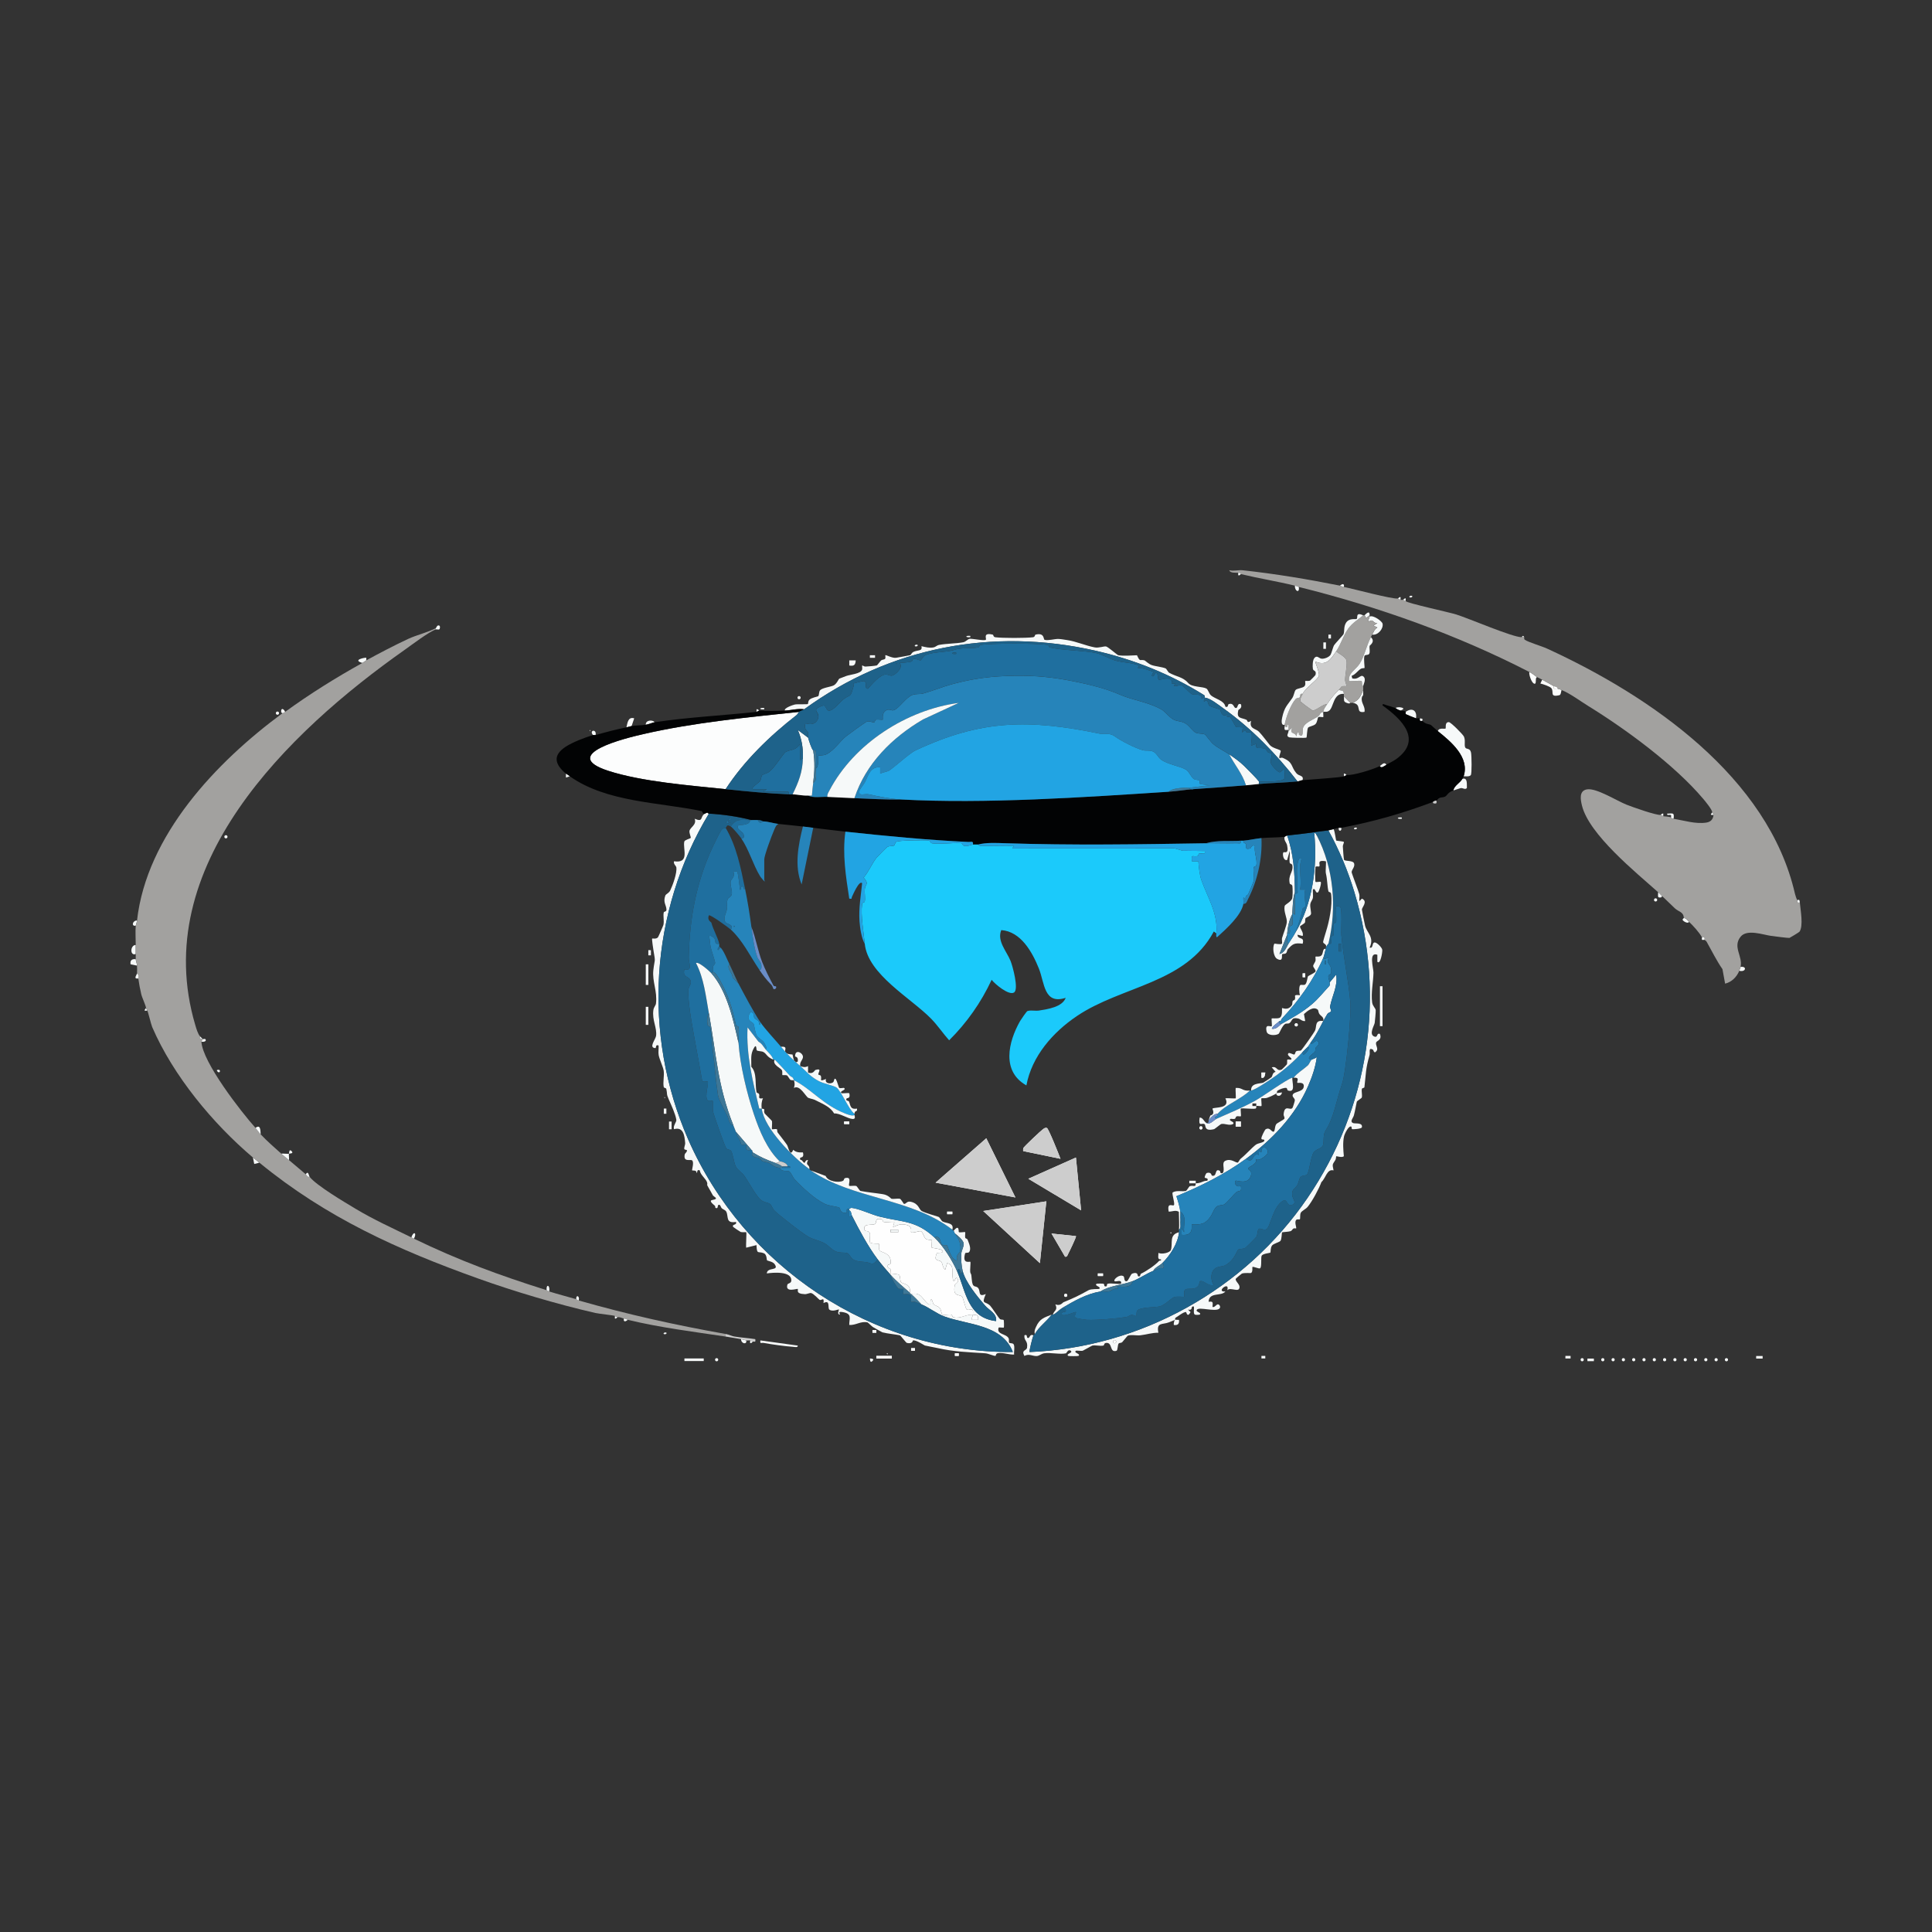 <?xml version="1.0" encoding="UTF-8"?>
<svg id="Capa_1" data-name="Capa 1" xmlns="http://www.w3.org/2000/svg" viewBox="0 0 1500 1500">
  <rect x="0" y="0" width="1500" height="1500" fill="#333333" stroke="none"/>
  <defs>
    <style>
      .cls-1 {
        fill: #020304;
      }

      .cls-2 {
        fill: #cdcdcd;
      }

      .cls-3 {
        fill: #1f6f9f;
      }

      .cls-4 {
        fill: #1e628a;
      }

      .cls-5 {
        fill: #6a8dc8;
      }

      .cls-6 {
        fill: #1bcafb;
      }

      .cls-7 {
        fill: #a2a19f;
      }

      .cls-8 {
        fill: #2684ba;
      }

      .cls-9 {
        fill: #22a4e3;
      }

      .cls-10 {
        fill: #fefefe;
      }

      .cls-11 {
        fill: #f6f9f9;
      }

      .cls-12 {
        fill: #fcfdfd;
      }

      .cls-13 {
        fill: #3d7797;
      }
    </style>
  </defs>
  <path class="cls-11" d="M619.37,1044.71c.25,1.72-2.37,1.06-3.48.98-6.91-.52-16.13-1.8-22.99-3.04-1.77-.32-2.99,1.1-2.52-1.95l28.99,4Z"/>
  <rect class="cls-11" x="531.38" y="1054.7" width="15" height="2"/>
  <path class="cls-11" d="M105.38,733.7c0,2.33-.04,4.67,0,7-4.68,1.76-4.28-7.12,0-7Z"/>
  <path class="cls-11" d="M105.38,744.7c.04,1.39.95,3.18,1,5l-5-1.02c-.53-3.09,1-4.27,4-3.98Z"/>
  <path class="cls-11" d="M664.37,512.71c-.18,3.65-1.38,4.62-4.99,3.99v-3.99s4.99,0,4.99,0Z"/>
  <path class="cls-11" d="M281.38,514.7c-8.43-2.35,2.52-4.38,2.99-3.99.16.13-.09,1.42,0,1.99-.58.32-1.64,1.24-3,2Z"/>
  <path class="cls-11" d="M201.38,902.7l-3.99,1.01-1.01-5.01c1.37,1.16,3.44,2.72,5,4Z"/>
  <path class="cls-11" d="M1351.38,750.7c5.1-.76,4.21,4.3-1,3,.15-.36.93-2.7,1-3Z"/>
  <path class="cls-11" d="M106.38,714.7c-.19,1.72-.97,3.6-1,4-3.63.71-2.51-4.1,1-4Z"/>
  <rect class="cls-11" x="1364.87" y="1051.2" width="2.01" height="5.01" transform="translate(310.62 2418.38) rotate(-89.93)"/>
  <rect class="cls-11" x="1233.87" y="1053.2" width="2.01" height="5.01" transform="translate(177.77 2289.38) rotate(-89.93)"/>
  <path class="cls-11" d="M579.38,1040.7c.71,3.63-4.1,2.51-4-1,1.34.22,2.67.69,4,1Z"/>
  <path class="cls-11" d="M338.38,487.7c.34-.19.76-1.73,1.5-1.99,1.62-.63,2.03,1.03,1.5,2.49-.41,1.13-2.11.2-3.01.51v-1Z"/>
  <rect class="cls-11" x="676.37" y="507.7" width="2" height="4.01" transform="translate(166.14 1185.92) rotate(-89.87)"/>
  <path class="cls-11" d="M107.38,759.7c-4.22.53-1.09-2.78-1-4,1.61.71.83,2.74,1,4Z"/>
  <rect class="cls-11" x="1216.37" y="1051.7" width="2" height="4.01" transform="translate(160.92 2268.69) rotate(-89.87)"/>
  <rect class="cls-11" x="979.38" y="1052.71" width="2.99" height="1.99"/>
  <circle class="cls-11" cx="1276.4" cy="1055.68" r="1.23"/>
  <circle class="cls-11" cx="1284.4" cy="1055.68" r="1.23"/>
  <path class="cls-11" d="M479.38,1022.7c-.14.01-.95,1.39-1.99.99-.11-.57.15-1.88,0-1.99l2,1Z"/>
  <circle class="cls-11" cx="1292.4" cy="1055.68" r="1.23"/>
  <circle class="cls-11" cx="1300.4" cy="1055.68" r="1.23"/>
  <circle class="cls-11" cx="1308.4" cy="1055.68" r="1.23"/>
  <circle class="cls-11" cx="556.4" cy="1055.68" r="1.23"/>
  <circle class="cls-11" cx="1340.4" cy="1055.68" r="1.23"/>
  <circle class="cls-11" cx="1316.4" cy="1055.68" r="1.23"/>
  <path class="cls-11" d="M1395.38,698.7c.8.66,1.67-1.61,2,2-1.92.34-2.32-.09-2-2Z"/>
  <circle class="cls-11" cx="1324.4" cy="1055.68" r="1.23"/>
  <circle class="cls-11" cx="1332.4" cy="1055.68" r="1.23"/>
  <path class="cls-11" d="M1102.38,557.7c3.69.49,1.32,1.24,2,2-1.9.32-2.34-.09-2-2Z"/>
  <circle class="cls-12" cx="215.4" cy="553.68" r="1.23"/>
  <path class="cls-11" d="M114.38,784.7c-.18-.18-1.41.12-1.99,0-.35-.9,1-1.85.99-1.99l1,2Z"/>
  <circle class="cls-11" cx="1268.4" cy="1055.68" r="1.23"/>
  <circle class="cls-11" cx="1260.4" cy="1055.68" r="1.23"/>
  <circle class="cls-11" cx="1252.4" cy="1055.68" r="1.23"/>
  <circle class="cls-11" cx="1244.4" cy="1055.68" r="1.23"/>
  <circle class="cls-11" cx="1228.4" cy="1055.68" r="1.23"/>
  <path class="cls-11" d="M753.37,493.71v.98c-4.16.5-4.16-1.48,0-.98Z"/>
  <path class="cls-11" d="M1088.37,634.71v.98c-4.16.5-4.16-1.48,0-.98Z"/>
  <path class="cls-11" d="M1053.37,642.71c.68.35-.59,1.7-1.99.98-.68-.35.59-1.7,1.99-.98Z"/>
  <path class="cls-11" d="M1096.37,462.71c.68.35-.59,1.7-1.99.98-.68-.35.59-1.7,1.99-.98Z"/>
  <path class="cls-11" d="M1183.38,494.7h-2c.24,0,1.04-2.23,2,0Z"/>
  <path class="cls-11" d="M517.37,1034.71c.68.35-.59,1.7-1.99.98-.68-.35.59-1.7,1.99-.98Z"/>
  <path class="cls-11" d="M688.38,1050.7c.33,0,.68.03,1,0l-.49.97-.51-.97Z"/>
  <rect class="cls-11" x="685.37" y="1047.7" width="2.01" height="12.01" transform="translate(-367.53 1739.76) rotate(-89.98)"/>
  <rect class="cls-11" x="707.38" y="1046.71" width="2.99" height="1.99"/>
  <rect class="cls-11" x="741.38" y="1050.71" width="2.99" height="1.99"/>
  <rect class="cls-11" x="677.38" y="1032.71" width="2.99" height="1.99"/>
  <path class="cls-11" d="M675.38,1054.7c.13.15,4.11-.12,1.99,1.99s-1.84-1.87-1.99-1.99Z"/>
  <circle class="cls-12" cx="865.4" cy="1041.68" r="1.23"/>
  <g>
    <path class="cls-11" d="M1035.38,643.7c.97,1.57,1.76,8.59,2.07,8.93.2.22,5.57.53,5.93,1.08.29.44-.89,2.39-.81,3.46.12,1.73.66,9.95.94,10.39.8,1.28,6.96.29,7.8,2.76.91,2.7-1.94,4.89-1.89,6.87.03.91,5.18,14.13,5.91,17.05.41,1.65-.09,3.71.05,5.45l2-2c4.94,2.23,0,6.63,0,8.5,0,.65,2.09,11,2.47,12.53,1.41,5.69,7.38,8.73,3.53,16.97,3.27,1.08,1.37-4.55,4.38-3.91,1.53.32,5.16,3.81,5.42,5.62.25,1.69-1.44,11.97-3.81,9.29v-5.41c-6.97-2.59-2.95,10.47-3.01,13.92-.12,7.08-2.01,15.61-1.04,23.05.39,2.97,2.57,4.28,2.78,6.06.12,1.07-.56,8.28-.78,9.85-.27,1.91-4.68,8.75-.45,10.54,3.2,1.35,1.59-2.99,4.49-1.99,1.87,4.8-2.48,5.27-2.92,6.62-.67,2.05,1.7,4.49.46,6.39-2.04,3.15-2.62-.55-2.79-.66-3.97-2.35-2.2,2.02-2.79,4.08-3.16,10.93-2.74,14.46-3.99,24.95-.09.71-1.78.54-1.95,1.29-.46,1.99.36,4.45-.05,6.61-.16.84-3.74,2.58-3.93,3.45-.78,3.65-1.29,6.86-2.25,10.54-.55,2.13-3.55,4.81-.49,6,1.49.58,7.44-.64,6.71,3.21-.25,1.31-6.63,1.63-7.4,1.51-.86-.14-.48-1.74-.67-1.89-1.98-1.5-5.33,5.36-5.81,7.52-1.05,4.75-.59,10.51-.12,15.36-1.49,1.34-5.75-.19-5.97.02-.11.11-.04,1.92-.61,2.87-2.16,3.61-2.59,2.87-1.42,8.12-5.09-1.43-5.99,5.9-9.44,9.07-1.9,5.2-7.09,14.9-10.72,19.28-1.44,1.73-4.65,3.07-5.35,4.66s-.2,4.39-.65,4.9c-.3.33-1.93-.13-2.56.29-2.09,1.42.16,6.3-.32,6.78-.19.19-1.53-.23-2.09.13-.99.65-1.14,1.68-2.25,2.05-1.68.57-6.31.69-6.55.92-.39.37-.2,5.26-1.34,6.66-.77.95-5.31,2.1-6.45,3.53-1.44,1.82-.95,5.13-1.43,5.59-.25.25-5.76.73-6.65,2.34-.78,1.42.22,8.75-1.25,9.78-.9.63-5.34-1.65-5.96-.99-.25.27.53,3.49-.97,4.6-.43.31-5.04-.31-7.21.51-.29.11-4.59,3.71-4.7,4-.7,1.8,2.94,4,2.89,6.45-.1,4.85-7.02-.31-9.52,2.43,2.26-7.65-9.54,1.62-1.49,1.03-3.09,3.97-12.73.17-13,7.99,3.76-.58,3.22.59,3.01,4,1.98.58,2.85-2.27,4.47-2,1.04.17,2.36,2.37.56,3.54-3.43,2.21-15.1-1.61-17.03.48-1.77,1.92,4.17,2.27,1.99,3.98-.13.1-2.8.19-3.36.05-2.66-.66.82-8.54-2.62-6.02-.18.13.28,2.95-3.02,1.99l2,2c-2.6,4.76-3.19-.03-3.54-.07-1.77-.19-6.04,3.14-8.08,4.42-.58.36-.31,1.61-.38,1.64.61-.25,2.1.14,2.99,0,.45,3.08-.91,4.44-3.99,3.99-.26-1,.27-3.69.99-3.99-.66.3-3.78,1.53-4.77,1.92-5.09,2-9.87-.31-8.22,8.09-4.91-.07-9.04,1.42-14.01,1.99-2.96.34-7.15-.7-9.75.3-.31.12-3.49,4.2-4.29,4.99s-2.28.55-2.67.94c-1.08,1.1-.66,5.46-1.85,5.82-5.52,1.69-2.78-6.62-7.97-6.14-1.9.18-1.34,1.87-2.17,2.07-2.56.59-6.1-.56-8.63.04-.46.11-6.91,3.85-7.37,3.96-1.44.35-4.88-.31-5.31.03-2.16,1.68,4.08,2.27,1.99,3.99-.31.25-7.68.25-7.99,0-2.1-1.73,4.12-2.28,1.99-3.99-2-1.61-3.3,1.89-3.67,1.98-4.51,1.02-11.98-.73-16.88-.03-2.41.34-3.78,2.04-5.93,2.15-3.04.16-6-2.08-9.51-.09-2.63-4.89,1.71-3.84,2.07-6.47.76-5.62-2.43-4.91-2.07-9.53,2.68-1.15,1.45,1.69,2.5,2.01,2.02.61,1.23-3.35,4.5-2.01-.64,1.35-3.48,12.54-3,12.99,86.32-3.49,167.36-48.63,215.81-119.68,47.53-69.69,60.87-155.94,36.45-237.08-5.04-16.73-11.82-32.97-20.27-48.23.93-.16,2.4-.71,4-1ZM866.63,1041.68c0-.68-.55-1.23-1.23-1.23s-1.23.55-1.23,1.23.55,1.23,1.23,1.23,1.23-.55,1.23-1.23Z"/>
    <path class="cls-11" d="M609.38,551.7c-.93-2.11,6.84-4.54,7.78-4.72,2.32-.46,9.56.09,10.08-.43.35-.35-.05-2.06,1.21-3.29,1.64-1.62,6.26-2.37,6.75-2.69.85-.56.52-3.49,1.49-4.62,1.69-1.97,8.39-2.67,10.61-3.82,2.35-1.22,3.85-4.99,4.28-5.21.29-.15,4.77-1.85,5.56-2.13,2.88-1.05,11.15-1.63,12.19-4.86.33-1.02-.16-2.93.06-3.22.19-.25,1.53.86,2.45.82,2.02-.08,7.05-.5,8.82-.86.54-.11,2.59-3.2,3.48-3.95.77-.65,2.52-.52,3.06-1.27s0-2.54.19-2.75c.41-.43,5.42,2.5,8.42,1.98,3.36-.57,7.47-1.3,10.88-2,.54-.11.98-1.82,2.56-2.58,3.35-1.62,7.14-.27,6.14-4.41,3.09.74,6.21,1.56,9.45.95,1.51-.29,2.58-1.61,4.09-1.9,5.99-1.16,13.21-.99,18.91-2.09,2.13-.41,3.44-2.49,5.15-2.69,1.85-.22,11.42,1.78,12.4.74.77-.82-2.61-5.82,5.31-3.99.82.19.27,1.81,2.12,2.06,5.38.7,23.75.7,29.13,0,1.85-.24,1.31-1.86,2.12-2.06,7.1-1.71,5.89,3.74,6.92,4.04,2.8.82,7.8-.77,10.72-.68,2.03.06,4.78.59,6.89.9,7.04,1.03,14.38,4.37,21.33,5.66,3.31.61,7.12-1.03,8.83-.71,1.47.28,8.74,6.62,9.31,6.75,3.74.79,10.6.24,14.68.07,2.61,5.65,2.01,2.92,5.89,3.98.33.09,3.13,2.79,5.55,3.65,2.74.98,8.27,1.45,10.91,2.64.48.22,1.83,2.86,2.62,3.3,5.92,3.31,10.59,3.11,14.93,8.09,2.8,3.21,11.17,2.54,14.03,4.22,1.24.73,1.95,3.72,3.27,5.02,3.07,3.02,10.56,4.03,11.44,9.03,2.46.97,1.69-1.73,2.61-2.01,4.34-1.31,3.59,3.54,5.86,3.01,1.37-.32.7-3.98,3.51-2.99,1.47,3.22-1.84,4.15-1.96,4.68-1.54,6.7,1.94,5.64,6.18,7.41,1.34.56.17,3.11,3.78.9-1.77,6.3,3.53,5.85,6.07,8.43,2.37,2.41,6.29,7.77,8.38,10.3s7.96,3.49,8.47,4.42c.45.81-1.69,4.49-.9,5.86.07.11,1.38-.77,2.65-.23,8.19,3.52,6.01,6.45,10.31,11.71,2.32,2.84,5.89,1.45,5.03,5.51-1.32.14-2.68.87-4,1-16.21-21.06-35.95-41.37-57.69-56.81-3.66-2.6-10.27-7.99-14.31-8.19-.01-.8.33-1.6-.65-2.07-26.14-16.26-54.28-27.61-84.34-34.44-80.01-18.18-159.89-2.61-226.01,45.51-5.14-.74-10.11.8-15,1Z"/>
    <path class="cls-11" d="M1116.38,567.7c.63-3.08,5.4-1.5,5.95-2.06.49-.49-.83-5.01,2.56-4.99,1.47.01,11.01,9.57,11.73,11.3,1.29,3.07.13,5.98.87,8.13s3.85.22,4.63,4.32c.46,2.4.7,16.11-.18,17.36-1,1.42-3.98.92-5.57.94,4.8-14.71-9.89-26.94-20-35Z"/>
    <path class="cls-11" d="M1063.38,478.7c2.86-1.41,9.65,3.65,10.04,5.5.83,3.96-3.71,9.31-8.04,8.5,1.11-1.83,1.51-4.06,4-5.5l-2.99-1.48,2.99-2c-3.77.46-2.7-3.8-6.99-1.01-.25-1.47.79-2.65.99-4Z"/>
    <path class="cls-12" d="M1206.38,532.7c-.55,3.24,1.14,1.54,3,2,1.15.29,1.92.56,3,1-.41,1.09-.41,3.75-1.67,4.04-8.01,1.86-3.86-2.75-6.32-5.56-1.05-1.2-6.53-3.12-8.44-3.49l1.42-2.99c2.97,1.7,6,3.25,9,5Z"/>
    <path class="cls-11" d="M1058.38,535.7c.17,6.67-.42,3.33-.98,5.68-1.06,4.39,2.87,7.01,1.98,11.32-7.74,1.3-1.36-5.81-8.99-7,5.2-2.6,5.79-5,8-10Z"/>
    <rect class="cls-11" x="1071.38" y="765.7" width="2" height="31"/>
    <path class="cls-11" d="M1135.38,604.7c4.38-1.33,3.3,4.65,3.52,7.01-1.16,1.78-3.17-.1-4.81.16-.32.05-5.4,1.72-5.71,1.83.64-3.76,5.19-5.76,7-9Z"/>
    <path class="cls-11" d="M1099.38,557.7c-.59-.11-7.47-2.92-7.83-3.18-.53-.37-.03-1.67-.17-1.82,4.93-3.56,8.98-1.15,8,5Z"/>
    <path class="cls-12" d="M1193.38,525.7c-1.93.3.15,6.29-2.49,4.99-1.81-.89-3.98-6.74-3.51-8.99,2.97,1.53,4.63,3.26,6,4Z"/>
    <path class="cls-12" d="M486.38,564.7c.83-3.76,1.34-8.36,6-6.99l-2,5.99c-1.15.22-2.57.71-4,1Z"/>
    <path class="cls-11" d="M508.38,560.7c-1.54.23-4.37,1.57-7,2-.25-3.67,5.04-4.06,7-2Z"/>
    <path class="cls-11" d="M1083.38,549.7c2.12-.94,3.86-.71,5.99.01v.97s-1.99,1.02-1.99,1.02c-2.89-.84-3.38-1.77-4-2Z"/>
    <path class="cls-11" d="M1297.38,634.7c-.15-.23.39-1.47-.13-1.85-.91-.66-3.18.75-2.87-1.14,4.5-.14,5.64-1.09,5,3.99-1.21-.19-1.17.28-2-1Z"/>
    <rect class="cls-11" x="1025.87" y="500.2" width="5.01" height="2.01" transform="translate(526 1529.01) rotate(-89.93)"/>
    <path class="cls-11" d="M1311.38,715.7c-1.08,1.92-5.05-.82-5.03-1.64.02-.68,1.04-1.21,1.03-1.36,2.09.39,2.77,1.83,4,3Z"/>
    <path class="cls-11" d="M1059.38,477.7c1.93-1.91,4.07-3.76,4,0l-2.51,2c-.62.25-.78-1.57-1.49-2Z"/>
    <path class="cls-11" d="M460.38,570.7c-3.25-4.06,3.15-4.86,2,0-.56.16-1.45-.17-2,0Z"/>
    <rect class="cls-11" x="1031.38" y="492.71" width="1.99" height="2.99"/>
    <circle class="cls-11" cx="620.4" cy="541.68" r="1.23"/>
    <circle class="cls-11" cx="1285.4" cy="698.68" r="1.23"/>
    <path class="cls-11" d="M1041.38,642.7c.61,2.97-2.55,3.13-2,0,.62-.12,1.38.12,2,0Z"/>
    <path class="cls-11" d="M589.38,551.7l-2,1v-1.99c1.06-.4,1.89.99,2,.99Z"/>
    <path class="cls-11" d="M1289.38,632.7c.12-.01.94-1.39,1.99-.99.11.58-.16,1.86,0,1.99l-2-1Z"/>
    <path class="cls-11" d="M593.37,549.71v.98c-4.16.5-4.16-1.48,0-.98Z"/>
    <path class="cls-11" d="M712.37,500.71c.68.35-.59,1.7-1.99.98-.68-.35.59-1.7,1.99-.98Z"/>
    <g>
      <path class="cls-7" d="M338.38,487.7v1c-5.41,1.81-18.96,12.16-24.44,16.02-89.8,63.29-198.96,167.84-162.3,291.22.75,2.54,2.01,6.92,3.74,8.76-.63,2.39,1.87,1.85,2,2,.24.27-1.01,1.68-1,2,.71,15.85,30.91,54.66,42,67,1.12,1.24,2.08,2.97,4,5,5.15,5.43,10.53,10.09,16,15,2.06,1.85,4.15,3.41,6,5,4.38,3.77,8.54,7.28,13,11,.77.64,1,2.31,3,2,5.36,6.79,27.32,19.78,35.7,24.8,14.23,8.53,28.29,14.85,43.3,22.2.67.33,1.32.67,2,1,34.69,16.81,66.15,28.41,103,40,.68.21,1.33.79,2,1,7.03,2.18,13.98,3.98,21,6,.4.12,1.09.74,2,1,38.64,11.01,74.52,18.98,114,26v2c-25.6-3.81-50.86-6.95-76-13-.57-.14-1.29-.71-3-1s-2.58-1.26-5-1l-2-1c-.62-.45-12.44-1.68-15.19-2.31-30.25-6.96-62.99-16.74-90.58-26.61-62.8-22.45-118.39-47.57-170.23-90.08-1.56-1.28-3.63-2.84-5-4-31.39-26.58-61.92-63.59-78.22-101.28-.79-1.82-3.31-12.25-3.78-12.72l-1-2c-.12-2.03-3.07-8.03-3.71-10.79-.9-3.89-1.76-8.26-2.29-12.21-.17-1.26.61-3.29-1-4,.14-1.94.05-4.05,0-6-.05-1.82-.96-3.61-1-5s.02-2.67,0-4c-.04-2.33,0-4.67,0-7-.01-4.82-.37-10.29,0-15,.03-.4.81-2.28,1-4,7.48-66.29,61.67-123.19,113-161,.39-.29,1.27-.47,2-1,19.02-13.87,39.43-26.56,60-38,1.36-.76,2.42-1.68,3-2,9.78-5.34,22.01-11.77,32.75-16.75,6.03-2.8,15.93-5.29,21.25-8.25Z"/>
      <path class="cls-2" d="M563.38,1035.7c2.9.52,4.67,1.61,6.57,1.94,5.13.89,11.19,1.22,16.44,2.07.52,3.1-.88,1.53-2,2l-2-1c-.26-.24-2.2.19-3,0-1.33-.31-2.66-.78-4-1-3.96-.65-8.06-1.41-12-2v-2Z"/>
      <rect class="cls-11" x="501.38" y="748.7" width="2" height="16"/>
      <rect class="cls-11" x="501.38" y="781.7" width="2" height="14"/>
      <path class="cls-11" d="M224.38,895.7c.16-.12-.1-4.09,1.99-1.99s-1.87,1.84-1.99,1.99c-.33.44.24,3.9,0,5-1.85-1.59-3.94-3.15-6-5,1.26-.26,5.5.37,6,0Z"/>
      <path class="cls-11" d="M198.38,875.7c3.84-2.92,3.83,1.58,4,5-1.92-2.03-2.88-3.76-4-5Z"/>
      <rect class="cls-11" x="517.37" y="872.7" width="6.01" height="2.01" transform="translate(-353.74 1393.38) rotate(-89.95)"/>
      <rect class="cls-11" x="514.37" y="861.7" width="4.01" height="2" transform="translate(-347.49 1377.12) rotate(-89.87)"/>
      <path class="cls-11" d="M319.38,960.7c1.65-5.13,4.52-3.64,2,1-.68-.33-1.33-.67-2-1Z"/>
      <rect class="cls-11" x="502.37" y="738.7" width="4.01" height="2" transform="translate(-236.47 1242.4) rotate(-89.87)"/>
      <path class="cls-11" d="M424.38,1001.7c-.46-5.22,2.93-3.95,2,1-.67-.21-1.32-.79-2-1Z"/>
      <path class="cls-12" d="M219.38,553.7l-.99-.5c-.55-3.66,1.64-3.45,2.99-.5-.73.53-1.61.71-2,1Z"/>
      <path class="cls-11" d="M240.38,913.7c-2,.31-2.23-1.36-3-2,2.03-3.24,2.44,1.3,3,2Z"/>
      <path class="cls-11" d="M447.38,1008.7c-.29-3.68,2.85-2.74,2,1-.91-.26-1.6-.88-2-1Z"/>
      <path class="cls-11" d="M487.38,1024.7c-1.91,1.71-3.52,1.63-3-1,1.71.29,2.43.86,3,1Z"/>
      <path class="cls-11" d="M155.38,804.7c.12.13,1.86,1.89,2,2,.27.22,1.78-.25,1.99,0,1.47,1.74-1.23,2.47-2.99,2-.01-.32,1.24-1.73,1-2-.13-.15-2.63.39-2-2Z"/>
      <path class="cls-11" d="M584.38,1041.7c-.3.12-.73,1.41-1.99.99-.12-.58.17-1.83,0-1.99l2,1Z"/>
      <circle class="cls-11" cx="175.4" cy="649.68" r="1.23"/>
      <path class="cls-11" d="M170.37,830.71c1.14,1.16-.43,3.22-1.99.49-.13-.87,1.92-.56,1.99-.49Z"/>
      <path class="cls-11" d="M515.88,851.7c.65.33.65.67,0,1v-1Z"/>
      <path class="cls-11" d="M457.88,566.7c.65.33.65.67,0,1v-1Z"/>
    </g>
    <g>
      <path class="cls-7" d="M961.38,444.7c-1.9-.17-6.28.46-7-1.99,3.49.9,7.05-.32,10.39.04,25.31,2.73,51.22,7.06,75.61,11.95.23.05,1.57.71,3,1,7.79,1.57,36.96,9.48,42,9l2,1c.07.08,1.55.07,2,0l2,1c1.21,1.63,33.64,8.62,39.16,10.34,9.88,3.07,43.84,17.76,50.84,17.66h2c.2.46-.42,1.38.59,2.08,2.62,1.82,13.08,4.9,17.09,6.74,80.23,36.76,171.85,99.81,192.56,190.45.22.96,1.27,4.33,1.76,4.73-.32,1.91.08,2.34,2,2,.52,5.8,2.91,18.32-.29,22.71-.27.37-7.31,4.65-7.76,4.78-.69.2-12.37-1.32-14.34-1.59-5.99-.81-18.64-5.48-23.57.64-6.45,8,1.86,15.2-.04,23.46-.07.3-.85,2.64-1,3-1.92,4.73-5.88,8.77-11,10l-2.06-11.26c-4.5-6.45-8.33-14.28-12.16-21.05-.5-.89-.99-1.17-1.78-1.69.28-1.75-.22-2.37-2-2-2.08-3.81-6.81-8.98-10-12-1.23-1.17-1.91-2.61-4-3-.4-4.89-3.95-4.65-7.01-7.49-3.43-3.18-6.85-6.72-9.99-9.51-.88-.78-1.82-1.94-3-3-17.11-15.29-53.7-44.78-59.16-67.34-1.12-4.62-2.39-11.43,3.9-12.5,7.32-1.25,23.05,8.85,30.72,11.88,4.65,1.84,22.84,8.31,26.54,7.96l2,1c.26.21,4.88.17,6,1,.83,1.28.79.81,2,1,8.03,1.27,17.12,4.25,25.44,2.94,3.42-.54,5.21-2.53,5.56-5.94l-1-2c.04-2.04-5.37-8.56-7.01-10.5-22.17-26.27-60.18-54.16-89.04-71.94-6.34-3.91-14.23-9.84-20.95-12.56-1.08-.44-1.85-.71-3-1-.36-1.91-2.15-1.5-3-2-3-1.75-6.03-3.3-9-5-1.67-.95-2.8-1.35-4-2-1.37-.74-3.03-2.47-6-4-55.9-28.77-116.98-50.64-179-66-.91-.23-1.9-.73-3-1-13.88-3.38-28.11-5.65-42-9-.25-.99-1.16-.92-2-1Z"/>
      <path class="cls-11" d="M1008.38,455.7c.81,5.27-3.35,3.25-3-1,1.1.27,2.09.77,3,1Z"/>
      <path class="cls-11" d="M1290.38,695.7l-.5.99c-3.51.68-2.44-1.03-2.5-3.99,1.18,1.06,2.12,2.22,3,3Z"/>
      <path class="cls-11" d="M1040.38,454.7c1.91-1.71,3.52-1.63,3,1-1.43-.29-2.77-.95-3-1Z"/>
      <path class="cls-11" d="M1089.38,465.7c.11-.02,1.31-1.66,1.99-.99.23.22-.23,1.68,0,1.99l-2-1Z"/>
      <path class="cls-11" d="M1330.38,632.7c-3.93.4-1.01-1.47-1-2l1,2Z"/>
      <path class="cls-11" d="M1321.38,727.7c1.78-.37,2.28.25,2,2-.27-.18-1.48.33-1.91-.1-.41-.41.08-1.59-.09-1.9Z"/>
      <path class="cls-11" d="M1085.38,464.7c.11-.01,1.36-1.62,1.99-.99.23.22-.22,1.73,0,1.99l-2-1Z"/>
      <path class="cls-11" d="M963.38,445.7c-1.66,1.76-2.33,1.32-2-1,.84.08,1.75.01,2,1Z"/>
      <path class="cls-10" d="M1209.38,534.7c-1.86-.46-3.55,1.24-3-2,.85.5,2.64.09,3,2Z"/>
    </g>
    <g>
      <path class="cls-7" d="M1059.38,477.7c.71.43.87,2.25,1.49,2l2.51-2c0,.33.05.68,0,1-.2,1.35-1.25,2.53-.99,4,4.29-2.79,3.22,1.47,6.99,1.01l-2.99,2,2.99,1.48c-2.49,1.44-2.88,3.68-4,5.5-.45.74-.66,1.35-1,2-3.71,7.03-5.01,14.82-8.8,20.7-3,4.64-8.95,7.1-8.2,13.3.45.46,7.68-.38,9.44-.06,1.25.23-.06,3.58,1.57,4.06,0,1-.03,2,0,3-2.21,5-2.8,7.4-8,10-.63-.1-1.38.11-2,0l-5-5c-.09-.64.07-1.35,0-2-.34-2.96-1.01-2.24-4-3,.79-.77,2.08-2.66,2.24-2.73,1.33-.56,3.52-.08,3.76-.27.36-.28-1.07-3.35-1.07-4.53,0-4.58,1.6-10.46,1.16-15.01-.29-3.05-6.1-5.59-8.1-7.46,3.77-5.54,5.6-12.53,9.59-17.91,3.24-4.37,7.47-6.63,11.41-10.09.29.13.77-.14,1,0Z"/>
      <path class="cls-7" d="M1011.38,538.7c-.85,1.92-2.52,4.26-1.57,6.01.33.61,8.54,6.66,9.31,6.85,2.13.52,8.25-5.16,11.25-4.86-1.33,2.21-2.47,3.16-3,6-3.41.83-1.82,1.91-4.01,3.47-3.68,2.62-10.67,4.76-11.78,9.25-.55,2.22.74,7.72-3.03,5.01-.47-.34.46-2.15-1.17-1.72l-1,2.99c-.59-3.75-5.87-1.14-3.02-6.98l-2.99,2.99c0-.33-.02-.67,0-1,.07-1.32-.03-2.67-.01-3.99-2.12.03.35,3.45-2.99.99.02-.33-.06-.69,0-1,1.06-5.85,4.63-15.45,8.56-19.98.78-.9,2.5-.68,3.18-1.33s-.31-3.28,2.26-2.69Z"/>
      <path class="cls-11" d="M1058.38,477.7c-3.94,3.45-8.17,5.71-11.41,10.09-3.99,5.39-5.82,12.37-9.59,17.91-4.33,6.37-7.51,11.49-15.99,8-.63.66,3.33,8.19,2.57,11.04-.81,3.03-10.51,9.3-12.58,13.96-2.57-.59-1.59,2.05-2.26,2.69s-2.4.43-3.18,1.33c-3.93,4.53-7.5,14.13-8.56,19.98-3.12.9-2.23-4.1-1.94-5.44,1.81-8.54,4.08-9.64,7.9-15.32,1.23-1.83,1.63-5.17,2.55-6.23,1.17-1.34,5.53-1.41,6.86-2.9s.27-3.7.66-4.08c.26-.25,2.44.24,3.7-.32.28-.12,4.18-4.11,4.25-4.41.93-3.8-1.77-2.72-2.05-4.73s-.26-6.4,1-8.15c2.09-2.89,3.74.07,5.69.29,2.23.25,5.81-1.14,7.04-3.05.66-1.03,2.02-6.3,2.67-7.35.71-1.16,7.16-8.02,7.37-8.58.92-2.55.09-5.39,1.67-8.4,2.47-4.69,7.8-2.85,8.52-3.47,1.22-1.07-1.18-5.6,5.12-2.86Z"/>
      <path class="cls-11" d="M1039.38,535.7c2.99.76,3.66.04,4,3-8.42-.53-7.77,10.32-11.44,13.08-1.87,1.41-3.13.57-4.56.92-.17.93.26,3.78,0,4-.38.33-2.96-.48-3.86.12-.57.38-.67,3.81-2.17,5.35-1.32,1.37-5.13,1.9-5.74,2.76-.87,1.22-.9,7.36-1.28,7.72-.48.46-12.38.14-13.32-.18-2.9-1-.67-3-.63-4.76l2.99-2.99c-2.85,5.85,2.43,3.24,3.02,6.98l1-2.99c1.63-.43.7,1.38,1.17,1.72,3.77,2.71,2.49-2.78,3.03-5.01,1.11-4.49,8.1-6.63,11.78-9.25,2.19-1.56.6-2.64,4.01-3.47.53-2.84,1.67-3.79,3-6,2.33-3.86,5.78-7.85,9-11Z"/>
      <path class="cls-11" d="M1064.38,494.7c3.71,3.64-.9,6.3-.98,6.68-.41,1.84.63,4.99-.46,6.4-.81,1.05-3.24.36-3.6,1.56-.74,2.42.37,9,.04,9.32-.15.15-1.95,0-2.88.6-2.41,1.54-4.31,4.59-7.1,5.45l.48,1.99c4.86,1.35,6.3-3.28,8.55-1.56,2.72,2.09-.05,6.52-.05,7.55-1.63-.49-.32-3.83-1.57-4.06-1.75-.32-8.98.52-9.44.06-.75-6.2,5.2-8.66,8.2-13.3,3.8-5.88,5.1-13.67,8.8-20.7Z"/>
      <path class="cls-11" d="M1048.38,545.7c-.09-.02-.49.74-1.72.38-4.22-1.24-2.83-2.11-3.28-5.38l5,5Z"/>
      <path class="cls-11" d="M1000.38,566.7c-3.46.29-3.16.22-3-3,3.34,2.45.87-.97,2.99-.99-.02,1.32.08,2.67.01,3.99Z"/>
      <path class="cls-2" d="M1037.38,505.7c2,1.87,7.81,4.41,8.1,7.46.44,4.55-1.15,10.43-1.16,15.01,0,1.18,1.42,4.24,1.07,4.53-.24.19-2.44-.29-3.76.27-.16.07-1.46,1.97-2.24,2.73-3.22,3.15-6.67,7.14-9,11-3-.3-9.12,5.38-11.25,4.86-.77-.19-8.98-6.25-9.31-6.85-.96-1.75.71-4.08,1.57-6.01,2.07-4.66,11.77-10.93,12.58-13.96.76-2.84-3.19-10.38-2.57-11.04,8.48,3.49,11.67-1.63,15.99-8Z"/>
    </g>
    <g>
      <path class="cls-12" d="M1013.37,755.71h-1.99v2.99h1.99v-2.99ZM1007.63,795.68c0-.68-.55-1.23-1.23-1.23s-1.23.55-1.23,1.23.55,1.23,1.23,1.23,1.23-.55,1.23-1.23ZM982.37,832.71h-2.99s0,3.99,0,3.99c2.36.74,2.74-1.82,2.99-3.99ZM655.37,870.7v2s4.01,0,4.01,0v-2s-4.01,0-4.01,0ZM963.38,870.7h-4v4h4v-4ZM933.63,875.68c0-.68-.55-1.23-1.23-1.23s-1.23.55-1.23,1.23.55,1.23,1.23,1.23,1.23-.55,1.23-1.23ZM823.37,899.7c-1.14-3.05-9.31-23.61-10.56-23.97-1.36-.4-2,.34-2.98.93-1.18.71-14.97,13.69-15.3,14.7-.25.77-.17,1.56-.15,2.34l29,6ZM788.37,929.7l-22.62-45.94-39.37,34.45,61.99,11.49ZM835.36,898.7l-36.98,16.49,40.99,24.51-4.01-40.99ZM812.38,932.7l-49.02,7.52,44.01,40.48,5.01-48ZM735.37,940.7v2s4.01,0,4.01,0v-2s-4.01,0-4.01,0ZM908.88,956.7v1c.65-.33.65-.67,0-1ZM835.38,959.71l-18.99-2.01,10.51,17.99c1.67.42,1.98-1.4,2.54-2.45.85-1.59,6.37-12.93,5.95-13.54ZM852.37,988.7v2s4.01,0,4.01,0v-2s-4.01,0-4.01,0ZM828.63,1005.68c0-.68-.55-1.23-1.23-1.23s-1.23.55-1.23,1.23.55,1.23,1.23,1.23,1.23-.55,1.23-1.23ZM680.37,1032.71h-2.99v1.99h2.99v-1.99ZM710.37,1046.71h-2.99v1.99h2.99v-1.99ZM744.37,1050.71h-2.99v1.99h2.99v-1.99ZM680.37,1052.7v2.01s12.01,0,12.01,0v-2.01s-12.01,0-12.01,0Z"/>
      <path class="cls-11" d="M550.38,631.7c-45.79,75.92-51.76,171.26-16.18,252.68,43.38,99.25,143.01,166.05,252.17,165.32-8.34-21.51-35.1-21.01-52.97-27.52-6.39-2.32-11.81-6.91-18.02-9.48-2.26-2.51-5.49-5.85-8-8,7.84-1.82,8.51,3.87,13.51,7.99,2.33.44,1.25-.9,1.47-2.25.76-4.53,2.13,1.74,2.26,1.94.68,1.05,3.94,1.69,5.18,3.39,1.01,1.38,1.02,4.7,2.22,4.98,1.87.43,4.6-.51,6.67-.03.73.17.62,1.77,1.37,1.95,5.81,1.42,10.07-2.39,15.31-1.97-.09.95-1.4,3.64-1,3.99h4.99c.45-3.76-1-3.76-4-3.99.7-7.14-2.51-2.49-4.87-4.13-.78-.54-2.69-8.65-3.36-9.63-1.82-2.65-7.91.82-5.74-9.56.06-.27,3.87-2.18,1.97-4.68-1.7-2.23-2.14,3.1-2.98,1.99-2.41-4.82,1.68-12.73-5.01-13.99l-1.49,4.99c-2.12-1.23-1.91-4.67-3.04-5.97s-3.91-.99-4.42-2.64c-.24-.75.64-3.93,1.1-4.24.49-.32,6.13.32,3.84-2.13-1.15-1.23-7.66-1.76-7.95-2.06-.56-.57.47-5.37-.09-5.92-.21-.21-2.92.19-4.53-.96s-2.21-5.5-4.01-5.92c-1.07-.25-6.54,1.81-7.42.84-.4-.44,1.56-4.51-3.75-5.72-4.54-1.04-6.33.09-10.24,1.71l.99-3.99c-2.56-.36-5.94.54-8.31-.03-.74-.18-.62-1.74-1.38-1.95-5.82-1.61-3.81,2.52-5.23,3.52-2.11,1.49-10.03-.98-8.13,4.89.34,1.06,3.24.16,3.94,2.17s-.54,5.97.25,7.25,6.61.9,6.85,1.15c.31.32-.43,3.43.49,5.01,1.17,2,9.69,1.8,8.58,10.36-.09.67-1.97.74-2.07,1.11-.76,2.78,1.34,2,1.99,3.27.37.74-.31,2.65.11,3.15.33.39,5.7.29,6.7,1.31.88.89.53,4.46,1.45,5.55,1.39,1.64,7.9.94,6.77,8.23-5.1-4.54-10.23-8.65-15-14-3.18-3.56-7.16-8.22-10-12-7.48-9.96-14.33-22.81-20-34-.57-1.13-.22-3.17-2-4v-1c.54-.21.6-1.02,2.18-.84,5.55.65,15.23,5.21,21.4,6.76,17.59,4.42,27.97,2.72,42.42,16.08,6.83,6.32,14.32,18.31,18,27,6.65,15.67,8.14,35.49,29.99,37.99.79-5.91-5.51-8.46-8.52-11.97-6.05-7.06-15.32-18.26-17.47-27.03-.91-3.71-1.38-9.72-1-13.51.26-2.69,2.17-5.6,1.83-7.77-.41-2.65-4.62-6.16-6.83-7.72-.42-.56-.59-1.52-1-2,4.55-5.79,3.78.65,4.05.9.69.63,4.59-.29,4.95.1.24.26-.28,3.06.02,4.29.17.7,1.53.64,1.85,1.53,1.02,2.82,3.12,7.06,1.2,9.59-.82,1.09-2.85.05-3.15,1.15-2.34,8.63,3.57,5.96,4.08,6.43.42.39-.43,6.61,0,8.34.47,1.89.66-.41,1.08,5.06.6,7.84,2.97,4.52,5.01,7.01s-.42,7.33,5.9,4.61c-3.68,8.64-.4,5.16,3.43,9.09,1.36,1.39,6.51,9.49,7.63,10.38.75.59,2.45.31,2.8.67.31.32.37,5.66.16,5.87-.3.29-3.07-.21-4.02,0-1.92,5.59,5.76,4.64,7.7,8.29.6,1.13-.03,2.94.47,3.53.42.5,2.68.12,3.39,1.1,1.16,1.57.15,5.97.45,8.08-4.2.16-8.32-1.68-12.57-1.09-1.92.27-1.36,2.08-2,2.11-1.57.07-5.33-1.85-7.94-2.02-13.64-.91-24.12-1.17-36.81-4.03-2.62-.59-6.66-1.24-9.98-2.01-.5-.12-6.3-4.16-9.14-4.02-.4.02-.13,3.14-4.84,2.01-.68-.16-4.86-5.81-5.45-5.92-4.91-.93-8.67-1.13-13.54-2.29-.42-.1-6.46-3.59-7.37-4.11-.67-.38-3.83-3.52-4.1-3.58-5.51-1.25-9,2.34-14.27,1.95-.05-5.29,2.58-8.78-5.48-10.03-4.31-.67-.81,2.23-2.01,2.01-2.26-.42-.31-3.81-.51-3.97-.39-.33-4.87,2.02-7.42.1-1.6-1.21,1.01-8.04-4.57-5.09.67-5.24-1.6-1.68-3.05-2.52-.76-.45-4.55-4.85-6.58-5.26-1.18-.24-3.21.93-4.88.86-7.63-.35-4.76-3.34-5.51-4.09-.4-.4-9.93,3.23-8.02-3.32.35-1.2,2.9-.77,3.04-3.13.44-7.58-14.36-6.26-19.01-5.56.18-5.26,10.05-1.54,6.02-7.26-1.44-2.05-5.49-2.45-5.85-2.93s-.11-4.51-2.46-5.47c-4.52-1.87-5.4,1.44-5.73-6.33l-7.99,2c-.33-1.9.44-11.6,0-12-.22-.21-3.02.23-4.28-.2-.33-.11-5.5-3.55-5.71-3.82-1.78-2.29,3.28-1.37,1.99-3.98-8.19,1.36-5.53-4.26-7.5-8-.67-1.28-2.42-1.66-3.45-2.6-.92-.84-1.13-3.82-2.97-2.3-.14.12.16,3.31-2.06,1.87-.07-.04.11-1.12-.38-1.59-.64-.61-5.2-3.84-1.91-4.41,5.65-.98,1.15-2.31.32-3.72-1.07-1.82-1.95-3.71-3.08-5.52-2.33-3.75-.54-1.93-1.45-4.7-.81-2.46-5.26-5.77-5.54-9.04-2.7-1.17-1.55,2.05-2.48,2.01.1-2.58-3.12-1.68-3.48-2.03-.33-.31,1.84-6.65-.16-7.85-1.4-.84-6.78,1.6-5.59-4.48.2-1.01,1.68-1.66,1.76-3.14.03-.62-1.95-.37-2.1-1.14-.26-1.39.81-3.13.68-4.7-.48-5.95-1.48-12.71-8.63-10.67-1-2.55,2.05-5.59,1.78-7.29-.7-4.48-3.88-11.3-5.9-15.87s-.94-3.88-1.9-8.15c-.17-.74-1.78-.61-1.96-1.37-.82-3.41.52-8.88-.07-12.76-.45-2.94-3.3-8.78-3.89-12.1-.42-2.34.14-5.04-.06-7.44-2.67-1.09-1.67,2.05-2.49,2.02-5.51-.18.19-6.82.54-9.48.85-6.38-3.22-12.19-2.09-20.1.32-2.22,1.82-3.51,2-5,1.21-9.72-3.02-16.93-2.02-26.02s1.87-5.21.13-14.99c-.18-1.04-1.42-9.12-1.07-9.44.29-.26,3.12.63,4.52-.99.35-.4,4.12-9.06,4.26-9.74.65-3.21-.39-6.92.24-9.6.2-.85,2.14-.34,2.09-2.13-.09-3.6-2.8-5.57-.9-10.89.46-1.27,2.82-1.87,3.86-4.06,1.96-4.11,5.37-13.56,4.71-17.86-.19-1.26-2.49-2.7-1.77-4.75,12.41,1.91,6.66-9.79,7.96-15.3.31-1.33,4.51-2.22,4.96-2.84.37-.52-1.18-3.53-.96-5.31.36-2.89,5.88-4.83,4.05-9.55,7.15,2.98,3.8-1.61,7.99-4,2.81-1.6,1.83-.06,3,0Z"/>
      <path class="cls-4" d="M583.38,636.7c-.33,0-.67,0-1,0-7.18.08-10.53-1.57-15,5-3.49-2.11-2.79.26-4,1-1.09.66-2.11.05-3.45,2.03-1.47,2.19-5.42,10.38-6.76,13.26-12.7,27.34-17.79,55.32-18.42,85.37-.1,4.6,3.54,10.78-3.39,9.33-1.47,5.64,2.37,5.22,4.09,7.43,2.59,3.33-1.09,5.69-1.11,9.04-.11,13.09,4.76,35.58,7.05,49.03,1.16,6.79,2.56,13.51,3.67,20.3.19,2.26,3.82.74,4.32,1.2,1.31,1.2-2.55,11.13-.12,14.43.99,1.35,3.7.19,4.12.57.31.28-.15,6.28.23,8.27.52,2.72,9.29,27.58,10.33,28.71s2.77.73,3.52,1.68c1.58,2,2.32,9.27,3.7,12.07s4.8,4.75,6.65,7.35c3.31,4.62,8.89,15.16,12.51,18.49,2.61,2.39,6.03,2.24,7.78,3.73,1.05.9,1.75,3.58,3.38,5.12,4.4,4.15,21,17.1,25.99,20.01,3.7,2.16,8.95,3.07,12.79,5.21,3.19,1.77,5.66,5.07,8.71,6.29,3.64,1.45,6.05.49,8.72,1.28,1.94.57,2.58,3.63,4.96,5.04,3.12,1.85,6.63,1.48,9.99,2,3.85.6,4.78,3.31,8.73-2.23,2.84,3.78,6.82,8.44,10,12,.3,1.83,5.04,10.15,6.29,10.69s3.51.14,3.7.31c.4.38-.36,3.64,0,4,.34.34,4.49-.76,5.58.92.92,1.42.09,4.73.45,5.06.32.3,2.29-.31,3.2.05,1.36.53,3.25,1.33,4.78,1.96,6.21,2.57,11.63,7.15,18.02,9.48,17.87,6.51,44.63,6.01,52.97,27.52-109.16.73-208.79-66.06-252.17-165.32-35.58-81.42-29.61-176.76,16.18-252.68,10.63.56,22.86,2.29,33,5ZM567.37,634.71l-3.99,3.98,3.99,1c.28-2.01-2.54.18-2-2.48.21-1.06,2.93.38,2-2.5Z"/>
      <path class="cls-4" d="M1031.38,644.7c8.45,15.26,15.23,31.5,20.27,48.23,24.42,81.14,11.08,167.39-36.45,237.08-48.46,71.05-129.5,116.19-215.81,119.68-.49-.46,2.36-11.64,3-12.99.14-.29.77-.59,1-1,3.19-5.71,9.15-9.82,13-15,.28-.11.7.11,1,0,2.52-.88,4.37-3.45,7-5h2.5c2.61,4.92-3.1,1.08-2.5,4.99,2.39,1.65,10.36-2.59,10.99-1.99.48.45-2,3.34-.04,4.52.55.33,7.35,1.42,8.56,1.47,8.07.31,22.64-.94,30.75-2.21,1.34-.21,2.45-1.57,4.18-1.66,1-.05,3.22,1.24,3.54.89.17-.19-.25-2.69.5-4.01,1.68-2.96,13.99-2.56,17.59-3.43,3.98-.95,8.87-6.57,11.63-7.37,1.81-.52,7.05.06,7.3-.2.35-.37-.76-4.47.93-5.58,2.09-1.37,7.25.85,10.13-2.9.85-1.1.66-3.32,1.49-3.59,2.55-.82,6.23,4.24,10.45,3.05-2.93-4.12-2.62-12.02,2.73-13.76,4.44-1.45,4.6-.04,9.28-3.72,3.96-3.11,6.43-9.7,6.94-10.06,1.03-.73,3.55-.22,5.61-1.39.52-.3,8.2-7.98,8.5-8.5,1.16-2.02.69-5.19,1.91-6.14s3.84,1.5,6.04.13c2.99-1.86,5.17-18.15,12.97-22.08,3.23-1.63,2.59,4.42,6.35,3.42,4.76-1.27.85-4.92.59-7.37-.57-5.37,2.16-4.98,3.95-8.16,1.01-1.78,1.5-5.32,2.61-6.39,1.38-1.33,4.02-.62,5.05-1.95,1.74-2.23,2.63-13.32,5.02-16.98,1.72-2.63,6.44-2.93,7.26-5.74.98-3.37-.33-7.78,2.16-11.59,6.34-9.73,8.38-23.98,12.55-35.71,3.24-9.14,7.35-53.56,6.52-63.55-1.43-17.19-5.52-35.04-6.98-52.02-.34-3.91.88-20.63-1-22-.98-.71-1.98-.43-3.05-.44-.45.45.32,9.65.07,11.56s-1.87,1.31-2.06,2.12c-.6,2.55.56,6.09-.04,8.63-.18.76-1.79.62-1.96,1.37-.35,1.54.46,4.46-.14,5.25-.31.41-1.68-.09-1.88.07,6.69-27.86,4.25-58.4-9-84l1-3c2.7-.42,5.6-.59,8-1Z"/>
      <path class="cls-3" d="M563.38,642.7c8.5,14.39,11.68,30.83,15,47-1.24,2.85-.67-3.06-3-.99-.36.32.83,2.38-.99,1.99.08-1.82-1.5-13.52-2.02-14-.21-.2-2.18.13-2.99,0,1.78,4.08-1.92,6.17-2.09,7.44-.45,3.51,1.27,6.79.91,9.85-.32,2.72-2.89,2.57-3.4,4.61-.68,2.7-.07,5.14-.48,7.55-.46,2.69-3.1,6.83-1.06,9.87.99,1.48,7.07,1.81,4.11,5.68-1.4-1.29-16.1-12.03-16.99-11-1.63,3.72,1.81,5.22,1.92,5.64,1.39,5.45,5.3,12.11,6.08,16.35-4.93,1.02-1.54-3.35-5.03-5.26-.99-.54-1.42-1.17-2.97-.73.92,2.67.74,5.51,1.28,8.21.6,3.02,3.17,9.81,3.54,12.48.17,1.21-1.4,2.1-1.56,3.09-.24,1.56.64,2.66-.27,4.21-.19.33-.76.61-1,1-1.47-1.67-10.14-9.41-12-7.99,6.2,11.9,7.63,25.86,10,38.99-1.53,1.74-1.36,6.46-1.08,8.57.25,1.85,1.86,1.31,2.05,2.12.67,2.86,1.44,12.71,1.97,16.87,1.5,11.92,2.22,23.44,4.12,35.88.65,4.26,6.09,13.16,7.6,16.89.62,1.54,1.49,6.77,4.34,6.67.67,1.67,1.32,3.33,2,5,1.36,3.35-.09,1.83,2.7,5.79.82,1.16,1.18,3.84,1.46,4.07.81.67,3.48-.2,3.85.14.83.76-2.26,5.48,3.99,4.01.99.45.85,1.15,1,2,.04.24-1.96,1.83,1.34,3.66,1.02.56,2.49.13,3.34.67,4.55,2.9-.49,1.81,7.62,3.7,1.55.36,4.01,3.66,8.7,3.98,1.81,3.64,5.87,1.66,7.53,2.88,1.44,1.06,2.6,4.46,4.06,6.02,5.76,6.16,15.46,15.23,23.08,18.92,4.13,2,8.79,1.89,11.68,3.14.76.33.1,4.29,5.13,4.05,1.02-.19.14-2.09.71-2.79.52-.64,1.44-.09,1.81-.23v6s2-1,2-1c5.67,11.19,12.52,24.04,20,34-3.95,5.54-4.88,2.83-8.73,2.23-3.36-.53-6.87-.15-9.99-2-2.38-1.41-3.02-4.47-4.96-5.04-2.67-.79-5.08.17-8.72-1.28-3.05-1.21-5.53-4.51-8.71-6.29-3.85-2.14-9.09-3.05-12.79-5.21-4.99-2.91-21.59-15.85-25.99-20.01-1.63-1.53-2.33-4.22-3.38-5.12-1.75-1.49-5.17-1.34-7.78-3.73-3.62-3.33-9.2-13.87-12.51-18.49-1.85-2.59-5.24-4.47-6.65-7.35s-2.12-10.07-3.7-12.07c-.75-.95-2.48-.56-3.52-1.68s-9.81-25.98-10.33-28.71c-.38-1.99.07-7.99-.23-8.27-.43-.39-3.13.78-4.12-.57-2.43-3.29,1.43-13.22.12-14.43-.5-.46-4.13,1.06-4.32-1.2-1.11-6.8-2.52-13.51-3.67-20.3-2.29-13.44-7.15-35.93-7.05-49.03.03-3.35,3.7-5.71,1.11-9.04-1.72-2.21-5.55-1.78-4.09-7.43,6.92,1.44,3.29-4.73,3.39-9.33.63-30.06,5.72-58.03,18.42-85.37,1.34-2.88,5.29-11.07,6.76-13.26,1.34-1.99,2.36-1.37,3.45-2.03Z"/>
      <path class="cls-8" d="M553.38,754.7c.91-1.55.02-2.65.27-4.21.15-.99,1.73-1.89,1.56-3.09-.38-2.67-2.95-9.45-3.54-12.48-.53-2.71-.36-5.54-1.28-8.21,1.55-.44,1.98.19,2.97.73,3.49,1.91.1,6.29,5.03,5.26.1.54.04,1.41,0,2-.03.44-1.64,1.5-.99,3l1.99-2c2.27,1.8,5.34,9.66,7,13-2.69,2.85,2.5,6.59,2.4,10.14l4.6,4.86c4.65,8.77,11.63,22.03,17,30-.57,4.9-1.31-.63-1.4-.74-.66-.79-2.88-1.91-3.29-2.57-.95-1.53.77-3.76-2.82-4.69-4.97,6.59,1.63,7.62,2.26,9.26.68,1.79.99,6.63,2.61,9.4.63,1.07,4.26,3.37,5.21,4.73.48.69,3.25,5,1.42,5.6-1.42-1.64-2.69-4.43-5.52-5.98l-8.47-11.02c-1.16,21.46,4.14,42.3,9.06,62.95.63.27,1.36-.05,1.93.05,2.09,15.71,24.58,38.04,37,47,.28.2.54.68,1,1,32.73,22.5,77.69,21.19,110,46,.3.23.74.7,1,1,.41.48.58,1.44,1,2,3.14,4.24,5.29,8.78,3.98,14.31-.09.37-3.82,2.63-1.98,6.68-5.16.4-7.26-11.14-8.19-11.82-.76-.56-2.55.17-3.57-.39-2.08-1.14-.82-7.73-6.24-5.79-14.45-13.36-24.83-11.66-42.42-16.08-6.17-1.55-15.84-6.1-21.4-6.76-1.59-.19-1.64.63-2.18.84-.37.14-1.28-.41-1.81.23-.57.69.32,2.6-.71,2.79-5.03.24-4.37-3.72-5.13-4.05-2.89-1.26-7.54-1.14-11.68-3.14-7.62-3.69-17.32-12.76-23.08-18.92-1.46-1.56-2.62-4.96-4.06-6.02-1.66-1.22-5.73.76-7.53-2.88.66.05,1.34,0,2,0,1.99-.02,4,.02,6-.01v-.98c-.66-.06-1.34.04-2-.01.5-2.26-4.31-4-6-4-9.9-9.45-15.68-23.6-20.02-36.48-5.57-16.53-10.77-38.23-11.98-55.52-.25-3.62.71-9.27-.02-12.31-.18-.76-1.79-.63-1.96-1.37-3.12-13.83-5.53-22.22-12.59-35.21-.71-1.32-3.53-6.32-5.43-6.1Z"/>
      <polygon class="cls-2" points="788.37 929.7 726.38 918.21 765.75 883.76 788.37 929.7"/>
      <polygon class="cls-2" points="812.38 932.7 807.37 980.7 763.36 940.21 812.38 932.7"/>
      <path class="cls-9" d="M594.38,814.7c1.83-.6-.94-4.91-1.42-5.6-.95-1.36-4.58-3.66-5.21-4.73-1.62-2.77-1.93-7.61-2.61-9.4-.63-1.64-7.23-2.67-2.26-9.26,3.58.94,1.86,3.16,2.82,4.69.41.66,2.63,1.77,3.29,2.57.09.1.83,5.64,1.4.74,3.45,5.12,11.41,13.56,16,19,5.86,6.95,8.28,9.16,15,15,4.9,4.26,7.68,8.28,14.68,11.82,3.6,1.82,11.06,3.32,13.26,4.74,3.77,2.42,9.45,17.04,14.05,20.45-.05.33.04.67,0,1-1.6,1.1-5.63-.57-7.28-1.22-17.25-6.8-26.45-19.26-39.72-25.78-.99-3.27-1.53-1.84-3.53-3.95-1.66-1.75-10.69-11.76-11.47-12.05-.29-.11-.71.11-1,0-.9-3.16-3.84-5.5-6-8Z"/>
      <polygon class="cls-2" points="835.36 898.7 839.37 939.7 798.38 915.19 835.36 898.7"/>
      <path class="cls-8" d="M567.38,721.7c2.96-3.88-3.12-4.2-4.11-5.68-2.04-3.05.59-7.18,1.06-9.87.42-2.41-.19-4.85.48-7.55.51-2.04,3.08-1.89,3.4-4.61.35-3.06-1.36-6.33-.91-9.85.16-1.27,3.87-3.37,2.09-7.44.81.13,2.78-.2,2.99,0,.52.48,2.09,12.18,2.02,14,1.82.39.63-1.67.99-1.99,2.33-2.06,1.76,3.85,3,.99,2.18,10.63,3.55,19.23,5,30,1.04,7.69,2.14,16.2,4.46,23.04.72,2.11,2.5,3.67,3.18,5.64.08.22.98,5.5-1.63,4.32-6.86-10.12-12.9-22.64-22-31ZM569.88,718.7v1c.65-.33.65-.67,0-1Z"/>
      <path class="cls-8" d="M1017.38,809.7c1.46,2.61,3.71-3.31,5.99-.99,1.87,1.89-1.58,4.19-1.89,4.79-.4.78-.09,2.24-.62,3.17-.38.65-8.27,5.59-2.48,6.03-1.05.95-1.79,3.39-3.01,4.5-3.45,3.15-8.09,5.76-10.99,9.5-.35.02-.74-.08-1,0-4.52,1.35-22.85,14.65-29.33,18.17-9.67,5.26-19.66,9.42-29.67,13.83-3.08-1.55.44-2.01.65-2.32.51-.76.29-1.62.35-1.68,6.33-7.08,18.12-11.24,25-18,.33-.03.68.06,1,0,3.45-.68,14.44-8.15,17.91-10.59,7.85-5.52,15.69-12.33,22.09-19.41-.4,5.06,4.58-.72,4.91-3.41l-.91-.59c.35-.43,1.18-1.91,2-3Z"/>
      <path class="cls-11" d="M1018.38,822.7c.37-.33,3.13-1.03,3.99-2-1.01,7.81-3.68,15.47-6.82,22.67-10,22.94-28.32,41.91-48.17,56.33-16.59,12.04-35.06,21.26-54.01,29.02,1.17,3.64,2.61,8.22,3.01,11.98.17,1.58-.05,3.36,0,5,.03,1,.02,2,0,3-.03,1.89.69,4.91-1,6,.29-4.56-.07-9.3-.13-13.87-2.6-1.57-5.08-.07-7.87-.13-1.48-7.69,3.01-4.04,4-5,1.1-1.06-1.73-8.74-.93-9.91,3.24-1.82,7.09-.53,10.2-1.13.77-.15,2.57-3.52,2.97-3.66,2.99-1.1,4.81,1.33,4.75-2.3-1.66.03-3.34-.01-5,0v-1.99s5,0,5,0c.03.66-.02,1.33,0,2,4.6-.09,5.01-1.89,9.01-2,1.26-2.49-2.04-1.73-2.08-2.56-.03-.71.98-3.28,1.72-3.48,3.6-.98,3.52,1.97,3.87,2.06,4.42,1.27,1.79-6.17,6.25-3.68.33.18-.1,2.58,2.22,1.66,2.05-3.11-1.32-7.92,2.02-9.49,4.53-2.13,8.21,1.97,9.82,1.32.18-.07,1.31-2.37,2.23-3.09,4.05-3.2,8.57-8.46,11.68-10.76,1.96-1.45,7.91-1.6,6.22-3.94-.08-.11-1.71.25-1.98-.65-.37-1.24,2.8-7.01,3.16-7.24,2.51-1.61,3.94.41,4.9,1.2,2.98,2.43,1.81-3.1,3.51-5.31.72-.94,5.94-3.38,6.27-4.24.38-1.02-.69-2.22-.6-3.27.72-8.3,5.1-2.59,6.9-5.11.32-.45,1.87-5.34,1.83-5.94-.12-1.79-2.48-2.61-1.53-4.48,1.19-2.32,7.6-1.9,8.37-5.64.93-4.54-4.54-3.09-4.8-3.34-1.08-1.03,2.59-4.33-2.99-4.01,2.9-3.74,7.54-6.36,10.99-9.5,1.21-1.11,1.96-3.55,3.01-4.5Z"/>
      <path class="cls-11" d="M1022.38,648.7c13.25,25.6,15.69,56.14,9,84-.65.53-1.67,2.2-2,3,1.19-2.95-2.24-2.74-2.11-4.47.06-.79,1.77-6.44,2.19-7.77,2.39-7.57,5.19-20.22,4-29.32-.24-1.85-1.87-1.31-2.06-2.12-1.01-4.3-.77-8.74-2-14-.44-1.87.42-8.89-.02-9.32-7.71-1.37-3.9,2.72-5.1,3.95-.42.43-2.75-.52-2.97.6s-.36,11.07.06,11.46c.36.34,3.66-.35,4.02,0,.83.81-1.25,7.36-2.03,7.99-2.05,1.67-2.2-4.17-3.98-1.99-.33.41.29,4.83-.06,6.45-.38,1.74-1.75,2.8-2.02,5-.28,2.31.94,6.49.52,7.6-.66,1.73-3.75,2.42-4.22,3.21-.52.87.04,2.45-.55,3.43-.45.75-3.74,2.53-3.74,2.89.02,1.8,3.1,4.73,2.05,7.41l-3.99-.99c.13,4.26,5.74.98,4,6.99-6.45-.82-7.71.15-11.59,4.39-.61.67-.41,2.26-1.47,3.07-.75.59-2.44.3-2.81.68-.66.71,1.18,6.4-3.93,3.62-2.96-1.61-3.72-9.02-2.19-11.78.14-.26,4.99.98,5.94-.03.37-.4-.28-3.15.08-4.4.93-3.23,3.31-9.09,3.66-12.19.38-3.39-2.57-8.13-1.67-12.65.24-1.21,5.37-3.31,5.95-6.24.34-1.71.33-7.23.09-9.05s-1.87-1.31-2.06-2.12c-1.55-6.73,2.83-8.77,2.05-13.88-.29-1.88-1.86-1.32-2.05-2.12-.61-2.63.38-6.47-.03-9.31l-2,6.99c-3.05.95-3.81-4.98-2.89-5.93.61-.64,4.42,1.96,2.84-5.51-.45-2.13-2.7-3.84-1.94-6.55.24-.03,1.07-.89,2-1,5.08,14.41,5.79,28.86,6,44-1.63,4.57-1.64,10.87-2,16-.02.33.02.67,0,1-2.37,4.22-3.6,10.17-4,15-.03.33.01.67,0,1l-6,14.99c3.9-.78,5.42-5.31,7-7.99,1.32-2.25,4.2-6.28,5-8,13.77-22.75,17.59-51.81,15.01-78,.98-.24,1.61,1.27,1.99,2Z"/>
      <path class="cls-2" d="M823.37,899.7l-29-6c-.01-.78-.09-1.58.15-2.34.33-1.01,14.12-13.99,15.3-14.7.98-.59,1.62-1.32,2.98-.93,1.26.36,9.43,20.92,10.56,23.97Z"/>
      <path class="cls-11" d="M1029.38,736.7c-.77,2.1-1.14,5.03-2,7-7.57,17.29-19.08,33.34-32,47-.79.83-.9,1.9-1,2-.16.17-.83-.17-1,0-1.81,1.83-4.84,3.38-6,5.99,3.67.85,6.07-2.91,8-3.99,8.14-4.55,16.04-8.96,23.21-15.05,5.18-4.4,8.95-9.33,13.54-14.22.56-.85.27-1.8.25-2.73l4.99-5.99c1.57,8.58-3.33,16.98-4.7,24.63-.21,1.2.91,2.7.78,3.7-.12.85-2.18,1.05-2.93,2.26-4.8,7.79-7.19,14.52-13.14,22.4-.82,1.09-1.65,2.57-2,3-.79.97-2.74,2.61-4,4-6.4,7.08-14.24,13.89-22.09,19.41-3.47,2.44-14.47,9.91-17.91,10.59-.4-5.76,6.21-5.26,9.27-6.05.38-.1,6.18-3.95,6.45-4.23,1.16-1.21.56-3.61,3.28-4.23l-3-3.48c4.39-1.29,3.63,3.44,7.76,1.69.26-.11,3.83-3.72,3.94-3.98.56-1.22-.02-3.13.42-3.64s2.57.16,2.88-.09c1.6-1.28-3.95-2.99-2-4.99.67-.69,3.62,1.11,4.4,1.04.85-.08.76-2,1.6-2.52,1.2-.76,3.09-.18,3.79-.73.77-.59,10.26-13.9,10.92-15.58,1.29-3.31-.36-8.12,6.29-7.21.72-3.07-1.77-3.69-3.05-5.5-.72-1.01-.75-2.9-1.18-3.27-3.41-2.92-8.08.91-10.76,3.38l.97,5.38c-2.27.48-3.62-1.53-5.57-1.95-5.42-1.17-4.3,2.03-6.74,3.63-.87.57-2.52.07-3.37.65-2.42,1.67-4.27,7.24-5.03,7.69-2.43,1.45-8.5,1.37-9.23-1.76-1.58-6.73,3.08-3.41,3.96-4.25.37-.35-.39-5.65-.01-6.01.21-.2,3.95.24,5.74-.32,3.11-.97,2-7.35,2.27-7.68s4.54,2.35,7.66-2.32c.52-.78.13-2.21.68-3.34.16-.33,1.29-.28,1.61-1.13.96-2.47-1.97-3.87,4.04-3.22-.8-1.55-.95-7,.15-7.87.61-.48,2.54.24,3.61-.34,1.66-.9,1.85-5.73,2.46-6.57.2-.28,5.86-2.82,5.84-3.79-.02-1.5-1.79-2.86-1.89-4.09-.08-.88,1.32-2.6,1.78-3.94.34-.97-.24-3.05.09-3.37.2-.2,2.39.19,3.67-.34,2.97-1.23,1.07-6.26,4.3-5.69Z"/>
      <path class="cls-11" d="M594.38,814.7c2.16,2.5,5.1,4.84,6,8-5.22-2.1-5.01-4.53-7.78-5.97-1.34-.7-4.42-.55-5.06-1.26-.36-.4-.09-5.49-2.1-1.99-3.02,5.25-1.98,8.66-2.13,14.79,4.66,4.81,2.72,14.13,4.1,19.74.17.67,1.43.49,1.93,1.48.79,1.54-1.62,4.05,3.05,3.22-1.16,2.44-1.36,5.36-1.01,7.99,3.73.64.97.82,2.27,3.73.17.39,5.62,5.57,5.71,5.97.31,1.48-.28,6.04.02,6.3.39.35,3.11-.56,3.89.16.29.27-.02,1.72.5,2.41,2.2,2.9,5.52,7.05,7.32,9.74.92,1.38,2.31,9.83,4.78,3.69,2.07,2.03,4.77,2.17,7.53,2.01,1.18,4.3-1.7,3.77-1.91,4.07-1.29,1.82.99,1.95,1.08,2.07,3.53,4.71,1.36-.51,4.82-.14-2.52,4.62,1.43,2.98,1,6.99-12.42-8.96-34.91-31.29-37-47-.58-.1-1.3.22-1.93-.05-4.91-20.65-10.21-41.49-9.06-62.95l8.47,11.02c2.83,1.55,4.1,4.33,5.52,5.98Z"/>
      <path class="cls-11" d="M629.38,908.7l11.68,4.32c1.55,4.28,10.35,5.58,13.62,3.66.61-.36.57-1.75,1.37-1.97,5.96-1.6,2.22,4.92,3.32,5.99.27.26,3.9-.26,5.28.04.87.19,2.61,3.76,3.45,3.92,5.77,1.09,11.2,1.53,17.33,2.49,4.39.69,6.25,3.46,6.64,3.54,2.04.42,4.45-.35,6.59.05.9.17,2.93,4.04,3.26,4.01,1.95-.17,2.05-2.47,5.46-1.65,6.16,1.49,6.1,6.11,8.35,7.22,3.53,1.74,9.43,3.26,12.89,4.43,1.06.36,2.14,3.02,3.12,3.57,3.03,1.71,9.19.77,7.66,6.38-32.31-24.81-77.27-23.5-110-46Z"/>
      <path class="cls-2" d="M835.38,959.71c.43.6-5.1,11.94-5.95,13.54-.56,1.05-.87,2.86-2.54,2.45l-10.51-17.99,18.99,2.01Z"/>
      <path class="cls-11" d="M1003.38,836.7c-.36,3.6,2.85,11.89-3.34,9.99-.74-.23-.62-1.88-1.31-2.02-1.69-.34-5.17,1.01-6.66,2.01-.94.62-.6,1.96-.69,2.02.15-.14,3.11-.4,3.98-.51-1.06,4.51-5.79,2.17-3.98.51-2.09,1.36-5.47,2.96-7.82,3.71-1.3.42-4.03.15-4.18.29-.41.38.39,5.61,0,6-.36.36-3.41-.36-4.01,0v-1.99s-2.99,0-2.99,0v1.99s2.99,0,2.99,0c-.09.05.4,1.73-.66,2.01-2.03.54-10.8-.57-11.34-.02-.39.4.42,5.63,0,6-.32.28-2.29-.32-3.22.04s-.65,1.6-1.52,1.94c-.96.37-2.91-.22-3.25.03-2.23,1.64,3.74,2.05,2,3.98-3.07,1.6-6.34-.66-9.3.02-.36.08-5.04,3.87-5.4,3.96-8.22,2.04-6.23-3.06-7.45-3.84-2.08-1.34-4.93,2.55-3.85-5.12,2.28-.24,3.32,2.72,4.99,3.99,2.83,2.15,6.12-2.17,8-3,10.01-4.41,20.01-8.57,29.67-13.83,6.48-3.52,24.81-16.82,29.33-18.17Z"/>
      <path class="cls-11" d="M915.38,956.7c-.83,8.65-6.87,17.94-13,24-2.12,2.1-5.54,3.15-7,6-5.36,2.11-10.81,6.02-16,8-7.92,3.03-17.79,3.35-25,8-10.92,1.8-20.58,7.45-30,13-2.63,1.55-4.48,4.12-7,5,1.04-3.34,4.15-3.47,2-7.99,4,1.57,5.58-1.37,6.32-1.67,7.84-3.17,11.75-5.06,19.45-9.32,2.16-1.19,7.9-.77,8.23-1.02,2.15-1.67-4.11-2.3-1.99-3.99.21-.17,4.65-.2,5.35-.02,1.13.3-.16,2.53,2.14,2.03.93-.2.13-1.76,1.16-2.03,2.66-.69,7.34.52,10.35.01.85-3.82-4.01-1.21-4.99-2-1.36-1.1,3.79-5.74,6.85-3.85,1.05.65.07,4.44,2.64,3.87,1.08-.24,3-5.48,4.12-5.89,4.76-1.75,4.19,1.65,4.42,1.83,1.85,1.49,2.05-1.57,2.24-1.66,4.11-1.91,11.19-6.6,14.15-9.94.3-.34,1.07-.42,1.57-.37v-.97c-3.11.46-1.87-2.68-1.98-5.01,2.3,1.42,9-.05,9.68-2.27,1.69-5.53-1.66-11.75,6.32-13.74Z"/>
      <path class="cls-11" d="M606.38,812.7c5.43-.46,2.66,2.47,3.25,3.72,1.24,2.62,5.48,2.09,5.71,2.32.3.31.63,7.82,4.04,5.46.61-4.23-2.04-3.47-2.06-4.09-.11-6.26,6.75-2.42,6.06.98-.43,2.11-2.83,3.92-2.01,6.62,2.17.87,3.88,1.14,5.99,0v5c3.86,1.62,5.2-1.84,5.68-1.98,5.37-1.58,2.25,1.8,2.29,3.41.02.57,1.72.37,2.01,1.31.87,2.79-1.77,4.61,4.01,2.25-1.61,4.12,5.46,4.35,6.05,1.55,1.25-5.88,3.59,4.89,4.11,5.31.85.7,3.41-.18,3.85.16,2.16,1.64-4.1,2.3-2,3.99.48.39,4.69-.27,6,0,1.16,4.47-1.69,3.72-1.95,4.04-1.5,1.91,1.52,1.96,1.64,2.23,1.4,3,.73,6.66,6.3,5.73.42,3.17-1.52.66-2,4-4.6-3.41-10.28-18.02-14.05-20.45-2.2-1.41-9.66-2.91-13.26-4.74-7-3.54-9.78-7.56-14.68-11.82-6.72-5.84-9.14-8.05-15-15Z"/>
      <path class="cls-11" d="M938.38,869.7l1.33-3.62c4.21-1.06,1.33-5.06,1.67-5.37,1.46-1.31,14.23.37,10-8,1.47-.28,7.64.36,8,0s-.27-6.53,0-8.01c5.29-.47,4.99,2.62,11,2-6.88,6.76-18.67,10.92-25,18-2.79.04-5.25,2.87-7,5Z"/>
      <path class="cls-11" d="M601.38,822.7c.78.29,9.81,10.3,11.47,12.05,2,2.11,2.54.68,3.53,3.95,13.27,6.52,22.47,18.98,39.72,25.78,1.65.65,5.68,2.32,7.28,1.22-.06.43,1.49,3.3-1.52,3.07-3.91-.3-9.72-4.54-14.25-4.3-2.86-5.02-8.6-7.28-13.5-9.8-3.48-1.78-3.21-1.1-6.48-2.27-1.97-.71-6.53-10.56-11.24-7.71.78-2.35.71-3.66,0-5.99-.29-.14-1.51.21-2.71-.3-.46-.2-2.13-3.2-2.57-3.4-1.25-.56-3.42-.07-3.68-.33s.23-2.44-.33-3.69c-.77-1.72-7.65-4.23-5.71-8.27Z"/>
      <path class="cls-5" d="M583.38,719.7c3.54,8.77,4.93,18.32,8.34,27.16,2.25,5.82,5.72,12.58,8.7,18.1.56,1.03,1.87.68,1.94.76,1.07,1.29-.9,2.96-1.96,1.98-.12-.11-.45-1.97-1.46-3.01-4.4-4.56-6.26-7.11-9.56-11.98,2.61,1.19,1.71-4.1,1.63-4.32-.68-1.97-2.46-3.53-3.18-5.64-2.32-6.84-3.42-15.36-4.46-23.04Z"/>
      <path class="cls-11" d="M816.38,1020.7c-3.85,5.18-9.81,9.29-13,15-.44-2.3.11-3.51.99-5.5,2.89-6.51,6.41-7.22,12.01-9.5Z"/>
      <path class="cls-13" d="M573.38,763.7l-4.6-4.86c.1-3.55-5.09-7.29-2.4-10.14,2.39,4.8,4.6,10.47,7,15Z"/>
      <path class="cls-5" d="M945.38,864.7c-.06.06.15.92-.35,1.68-.21.31-3.73.77-.65,2.32-1.88.83-5.17,5.15-8,3,2.74.71,1.71-1.65,2-2,1.75-2.13,4.21-4.96,7-5Z"/>
      <rect class="cls-11" x="959.38" y="870.7" width="4" height="4"/>
      <path class="cls-11" d="M982.37,832.71c-.25,2.17-.63,4.73-2.99,3.99v-3.99s2.99,0,2.99,0Z"/>
      <rect class="cls-11" x="853.37" y="987.7" width="2" height="4.01" transform="translate(-137.26 1841.83) rotate(-89.87)"/>
      <rect class="cls-11" x="736.37" y="939.7" width="2" height="4.01" transform="translate(-205.99 1676.94) rotate(-89.87)"/>
      <rect class="cls-11" x="656.37" y="869.7" width="2" height="4.01" transform="translate(-215.81 1527.1) rotate(-89.87)"/>
      <rect class="cls-11" x="1011.38" y="755.71" width="1.99" height="2.99"/>
      <path class="cls-3" d="M559.38,735.7l-1.99,2c-.65-1.5.96-2.56.99-3,.37.29.64.71,1,1Z"/>
      <circle class="cls-11" cx="827.4" cy="1005.68" r="1.23"/>
      <circle class="cls-11" cx="932.4" cy="875.68" r="1.23"/>
      <circle class="cls-11" cx="1006.4" cy="795.68" r="1.23"/>
      <path class="cls-11" d="M908.88,956.7c.65.33.65.67,0,1v-1Z"/>
      <path class="cls-12" d="M620.38,552.7c-.46.35-.99,1.78-1.94,2.51-20.75,16.12-40.67,35.41-55.06,57.49-27.59-2.89-65.17-5.79-91.22-14.28-38.93-12.69,14.22-25.46,27.03-28.41,39.35-9.05,81.05-13.04,121.19-17.31Z"/>
      <path class="cls-3" d="M1023.38,645.7l-1,3c-.38-.73-1.01-2.24-1.99-2,2.58,26.18-1.24,55.25-15.01,78,2.31-4.96,4.79-13.84,6.01-19.32.19-.86,1.89-.16,2.02-2.13.25-3.78-1.34-8.44-.03-12.54h-4.02c1.13-6.3-.23-12.22-.04-18.56.04-1.45,1.22-5.23,1.04-5.44-1.4-1.66-2.2,1.03-2.48,1.96-1.94,6.42-.24,14.63-.52,21.58-.08,1.92,1.03,4.01-2,3.46,0-.33,0-.67,0-1-.21-15.14-.92-29.59-6-44,7.97-.95,16.07-1.76,24-3Z"/>
      <g>
        <path class="cls-1" d="M1083.38,549.7c.62.23,1.11,1.16,4,2,1.06.31,3.02-.09,4,1,.13.15-.36,1.45.17,1.82.36.26,7.24,3.07,7.83,3.18.9.17,2.05-.13,3,0-.34,1.91.1,2.32,2,2,2.52,2.8,5.06,2.23,6.73,3.27.31.2,3.75,3.51,5.27,4.73,10.11,8.06,24.8,20.29,20,35-.1.29-.77,1.58-1,2-1.81,3.24-6.36,5.24-7,9-4.47,1.62-4.5,3.65-6.29,4.7-2.27,1.33-4.38-.36-6.71,3.3-1.41-.46-2.22.71-3,1-23.84,8.94-45.83,15.23-71,20-.62.12-1.38-.12-2,0-1.35.25-2.65.76-4,1-1.6.29-3.07.84-4,1-2.4.41-5.3.58-8,1-7.93,1.24-16.03,2.05-24,3-.93.11-1.76.97-2,1-5.56.63-12.28.46-18,1-4.65.44-9.72,1.67-14,2-.66.05-1.34-.05-2,0-8.85.65-18.27-.56-27,2-53.32.87-102.95,1.69-156.46-.04-6.45-.21-14.44-.61-20.54,1.04-1.33-.03-2.67-.01-4,0,.56-3.03-1.53-1.92-3.45-2-31.92-1.48-63.82-4.6-95.55-8-8.35-.89-16.68-2.01-25-3-2.66-.32-5.33-.67-8-1-6.32-.78-12.69-1.26-19-2-3.7-.43-7.98-1.91-12-2-1.24-.8-2.57-.91-4-1-1.65-.11-3.34.03-5,0-10.14-2.71-22.37-4.44-33-5-1.17-.06-.19-1.6-3,0-2.01.71-1.85-1.81-2.68-1.99-33.02-6.87-73.86-6.78-102.32-27.01-.81-.57-2.86-1.88-3-2-8.52-7.26-10.52-14.09-.34-20.84,5.49-3.64,14.98-7.22,21.34-9.16.55-.17,1.44.16,2,0,7.88-2.27,15.97-4.38,24-6,1.43-.29,2.85-.78,4-1,3.32-.62,7.77-.47,11-1,2.63-.43,5.46-1.77,7-2,26.11-3.88,52.79-5.2,79-8l2-1c6.1.42,13.82.25,20,0,4.89-.2,9.86-1.74,15-1-1.28.93-2.84,1.12-4,2-40.14,4.27-81.84,8.26-121.19,17.31-12.81,2.94-65.96,15.72-27.03,28.41,26.05,8.49,63.63,11.39,91.22,14.28,16.8,1.76,32.09,3.25,49,4,1,.04,2-.03,3,0,3.42.12,7.51,1.14,12,1,4.28,1.98,10.12.8,15,1,7.01.29,13.97.74,21,1,11.99.44,23.98,1.26,36,1,66.11,3.54,141.76-1.68,208-6,6.65-.43,13-1.57,19-2,13.67-.98,27.29-1.83,41-3,3.34-.28,6.92-.72,10-1,9.89-.9,20.1-1.01,30-2,1.32-.13,2.68-.86,4-1,4.32-.44,30.7-2.05,32-3l2-1c4.89.61,21.18-4.45,26-7,.96,2.1,3.65-.25,5-1,1.75-.97,5.78-3.03,7.35-4.15,21.06-14.99,4.69-31.13-10.35-41.86-.23-1.93,1.83-.55,2.77-.28,2.22.63,5.09,1.5,7.22,2.29Z"/>
        <path class="cls-11" d="M1076.38,593.7c-1.35.75-4.04,3.1-5,1,1.24-.66,3.32-3.68,5-1Z"/>
        <path class="cls-2" d="M1115.38,621.7c-.49.78,1.24,2.73-2.49,1.99l-.51-.99c.78-.29,1.59-1.46,3-1Z"/>
        <path class="cls-11" d="M442.38,602.7l-2.99,1v-3c.13.12,2.18,1.43,2.99,2Z"/>
        <path class="cls-11" d="M1045.38,601.7l-2,1c.16-.11-.1-1.42,0-1.99,1.07-.4,1.86.98,1.99.99Z"/>
        <path class="cls-8" d="M963.38,652.7c.56,3.02-1.53,1.94-3.45,2-7.83.26-15.72-.13-23.55,0,8.73-2.56,18.15-1.35,27-2Z"/>
        <path class="cls-13" d="M922.38,611.7c.57.06,2.45,1.8,4,1-6,.43-12.35,1.57-19,2,2.11-2.66,11.38-3.37,15-3Z"/>
        <path class="cls-3" d="M592.38,637.7c-.27,0-2.42,2.87-4-1,1.43.09,2.76.2,4,1Z"/>
      </g>
      <path class="cls-13" d="M691.38,989.7c4.77,5.35,9.9,9.46,15,14,.35.31.64.69,1,1,2.51,2.15,5.74,5.49,8,8-1.52-.63-3.42-1.44-4.78-1.96-.91-.36-2.88.25-3.2-.05-.36-.33.47-3.64-.45-5.06-1.09-1.68-5.24-.58-5.58-.92-.36-.36.4-3.63,0-4-.19-.18-2.41.24-3.7-.31s-5.99-8.86-6.29-10.69Z"/>
      <path class="cls-3" d="M567.37,634.71c.93,2.88-1.79,1.44-2,2.5-.54,2.67,2.28.48,2,2.48l-3.99-1,3.99-3.98Z"/>
      <path class="cls-8" d="M967.38,899.7c6.65,4.59,4.42-5.36,9.95-3.02l.06-2.99,1.94.99c-.19-6.87,6.49-3.1,4.59,1.01-.76,1.63-7.02,6.55-9.06,4.04,1.98,3.62-4.47,5.76-5.48,6.99-1.41,1.71,2.82,1.43,1.98,5.42-1.73,8.32-11.48,4.04-11.99,4.56-1.61,1.69.51,5.58,4,4,.98,5.37-1.43,3.23-3.51,4.96-2.57,2.13-7.28,8.42-9.54,9.5-1.94.93-3.98.14-6.06,1.94-2.49,2.15-3.3,8.51-8.94,12.06-3.62,2.27-9.6,1.17-9.96,1.54-.78.8,2.24,9.16-7.99,8v-4.99s1.98,2.99,1.98,2.99c-.79-5.65,2.45-12.54-2.99-15.99-.4-3.75-1.83-8.34-3.01-11.98,18.95-7.77,37.42-16.98,54.01-29.02Z"/>
      <path class="cls-8" d="M1027.38,743.7c.55,1.91,3.5-.45,4,0,.3.27-.78,2.11-.48,3.11.52,1.77,2.11,2.45,2.54,5.37.76,5.17-1.91,4.44-2.06,5.21-.38,1.91.99,4.46,1.01,5.31.02.92.31,1.88-.25,2.73-4.59,4.89-8.36,9.82-13.54,14.22-7.17,6.09-15.07,10.5-23.21,15.05-2.13.24-2.24.13-2-2,.17-.17.84.17,1,0l1-2c12.92-13.66,24.43-29.71,32-47ZM1029.37,748.7c.5-4.16-1.48-4.16-.98,0h.98Z"/>
      <path class="cls-13" d="M879.38,994.7c-1,5.46-7.67,4.4-12.01,4.01l.5,1.99c-2.87-1-4.98,1.63-7.06,1.95s-4.52-.27-6.44.05c7.21-4.65,17.08-4.97,25-8Z"/>
      <path class="cls-13" d="M902.38,980.7l.83.64c1.11,5.07-.85,2.54-3.06,3.39-1.39.53-3.14,1.32-4.77,1.97,1.46-2.85,4.88-3.9,7-6Z"/>
      <rect class="cls-4" x="1037.37" y="734.7" width="6.01" height="2.01" transform="translate(303.84 1775.49) rotate(-89.95)"/>
      <path class="cls-8" d="M916.38,948.7c.02-1,.03-2,0-3,1.2,1,1.2,2,0,3Z"/>
      <path class="cls-11" d="M552.38,755.7c12.14,13.82,17.08,36.5,21,54,1.21,17.28,6.42,38.99,11.98,55.52,4.34,12.88,10.12,27.03,20.02,36.48-.21,0-2.28,1.91-4,1-6.35-2.3-11.18-4.41-17-8-.15-.85,0-1.55-1-2l-12-14c-.68-1.67-1.33-3.33-2-5-12.33-30.92-13.22-55.02-19-87-2.37-13.13-3.8-27.09-10-38.99,1.86-1.42,10.53,6.32,12,7.99Z"/>
      <path class="cls-13" d="M569.38,873.7c-2.85.1-3.72-5.13-4.34-6.67-1.52-3.73-6.95-12.64-7.6-16.89-1.9-12.44-2.61-23.96-4.12-35.88-.52-4.16-1.29-14.01-1.97-16.87-.19-.81-1.8-.26-2.05-2.12-.29-2.11-.45-6.83,1.08-8.57,5.78,31.98,6.67,56.08,19,87Z"/>
      <path class="cls-13" d="M553.38,754.7c1.9-.21,4.72,4.79,5.43,6.1,7.05,13,9.47,21.39,12.59,35.21.17.74,1.78.61,1.96,1.37.73,3.04-.23,8.69.02,12.31-3.92-17.5-8.86-40.18-21-54,.24-.39.81-.67,1-1Z"/>
      <path class="cls-13" d="M601.38,902.7c1.97.71,4.51,1.52,6,3v1c-.66,0-1.34.05-2,0-4.69-.32-7.15-3.62-8.7-3.98-8.11-1.89-3.07-.8-7.62-3.7-.85-.54-2.32-.11-3.34-.67-3.3-1.82-1.3-3.41-1.34-3.66,5.82,3.59,10.65,5.7,17,8Z"/>
      <path class="cls-13" d="M571.38,878.7l12,14c-6.25,1.47-3.16-3.25-3.99-4.01-.37-.34-3.05.53-3.85-.14-.28-.23-.64-2.91-1.46-4.07-2.79-3.96-1.34-2.43-2.7-5.79Z"/>
      <path class="cls-8" d="M661.38,943.7l-1.99,1v-5c1.77.83,1.42,2.87,1.99,4Z"/>
      <path class="cls-13" d="M747.38,986.7l-1.01,1.99h-.98c.79-3.75-2.29-4.67-2.01-.99-3.68-8.69-11.17-20.68-18-27,5.42-1.94,4.16,4.65,6.24,5.79,1.02.56,2.81-.17,3.57.39.93.69,3.03,12.22,8.19,11.82-1.84-4.05,1.9-6.31,1.98-6.68,1.31-5.54-.84-10.08-3.98-14.31,2.21,1.56,6.42,5.06,6.83,7.72.34,2.18-1.57,5.08-1.83,7.77-.37,3.79.09,9.8,1,13.51Z"/>
      <path class="cls-2" d="M605.38,901.7c1.69,0,6.5,1.74,6,4-1.32-.1-2.67.07-4,0-1.49-1.48-4.03-2.29-6-3,1.72.91,3.79-1,4-1Z"/>
      <path class="cls-3" d="M611.38,905.7c.66.05,1.34-.05,1.99.01v.98c-1.99.04-4,0-5.99.01v-1c1.33.07,2.68-.1,4,0Z"/>
      <path class="cls-3" d="M569.88,718.7c.65.33.65.67,0,1v-1Z"/>
      <path class="cls-3" d="M1015.38,812.7l.91.59c-.33,2.7-5.31,8.47-4.91,3.41,1.26-1.39,3.21-3.03,4-4Z"/>
      <path class="cls-3" d="M1031.38,732.7c.2-.16,1.57.33,1.88-.07.6-.79-.21-3.7.14-5.25.17-.75,1.78-.61,1.96-1.37.61-2.53-.55-6.07.04-8.63.19-.81,1.81-.27,2.06-2.12s-.52-11.12-.07-11.56c1.07,0,2.07-.28,3.05.44,1.88,1.37.66,18.09,1,22,1.46,16.98,5.56,34.82,6.98,52.02.83,9.99-3.28,54.4-6.52,63.55-4.16,11.73-6.21,25.98-12.55,35.71-2.48,3.81-1.17,8.22-2.16,11.59-.82,2.8-5.54,3.11-7.26,5.74-2.39,3.66-3.28,14.75-5.02,16.98-1.04,1.32-3.67.62-5.05,1.95-1.11,1.07-1.61,4.6-2.61,6.39-1.8,3.17-4.52,2.78-3.95,8.16.26,2.45,4.17,6.1-.59,7.37-3.76,1-3.12-5.05-6.35-3.42-7.8,3.93-9.98,20.23-12.97,22.08-2.2,1.37-4.79-1.11-6.04-.13s-.74,4.11-1.91,6.14c-.3.52-7.98,8.2-8.5,8.5-2.06,1.17-4.58.66-5.61,1.39-.51.36-2.98,6.95-6.94,10.06-4.68,3.68-4.84,2.27-9.28,3.72-5.35,1.75-5.67,9.64-2.73,13.76-4.22,1.19-7.9-3.86-10.45-3.05-.83.27-.64,2.49-1.49,3.59-2.88,3.75-8.04,1.53-10.13,2.9-1.69,1.1-.58,5.21-.93,5.58-.25.27-5.48-.32-7.3.2-2.76.8-7.65,6.41-11.63,7.37-3.6.86-15.91.46-17.59,3.43-.74,1.31-.33,3.82-.5,4.01-.32.36-2.54-.94-3.54-.89-1.73.09-2.84,1.45-4.18,1.66-8.11,1.27-22.67,2.52-30.75,2.21-1.21-.05-8.01-1.13-8.56-1.47-1.96-1.19.51-4.07.04-4.52-.64-.6-8.6,3.64-10.99,1.99-.6-3.91,5.11-.08,2.5-4.99h-2.5c9.42-5.56,19.08-11.2,30-13,1.92-.32,4.29.28,6.44-.05s4.18-2.95,7.06-1.95l-.5-1.99c4.34.39,11.01,1.45,12.01-4.01,5.19-1.98,10.64-5.89,16-8,1.64-.65,3.39-1.43,4.77-1.97,2.21-.85,4.17,1.68,3.06-3.39l-.83-.64c6.13-6.06,12.17-15.35,13-24,.06-.66-.04-1.34,0-2,1.69-1.09.97-4.11,1-6,1.2-1,1.2-2,0-3-.05-1.64.17-3.42,0-5,5.44,3.45,2.2,10.35,2.99,15.99l-1.98-2.99v4.99c10.23,1.16,7.2-7.2,7.98-8,.36-.37,6.34.74,9.96-1.54,5.65-3.55,6.45-9.91,8.94-12.06,2.08-1.8,4.13-1.01,6.06-1.94,2.26-1.08,6.96-7.37,9.54-9.5,2.08-1.73,4.5.42,3.51-4.96-3.49,1.58-5.62-2.31-4-4,.5-.53,10.25,3.76,11.99-4.56.83-3.99-3.39-3.71-1.98-5.42,1.01-1.23,7.45-3.37,5.48-6.99,2.04,2.51,8.3-2.41,9.06-4.04,1.9-4.11-4.78-7.88-4.59-1.01l-1.94-.99-.06,2.99c-5.52-2.34-3.29,7.62-9.95,3.02,19.85-14.41,38.17-33.38,48.17-56.33,3.14-7.2,5.81-14.86,6.82-22.67-.86.97-3.62,1.67-3.99,2-5.79-.44,2.11-5.38,2.48-6.03.53-.92.23-2.39.62-3.17.31-.6,3.76-2.9,1.89-4.79-2.29-2.32-4.54,3.6-5.99.99,5.95-7.88,8.33-14.61,13.14-22.4.75-1.21,2.81-1.42,2.93-2.26.14-.99-.99-2.5-.78-3.7,1.37-7.66,6.27-16.06,4.7-24.63l-4.99,5.99c-.02-.85-1.39-3.4-1.01-5.31.15-.77,2.82-.04,2.06-5.21-.43-2.91-2.02-3.6-2.54-5.37-.29-1,.78-2.84.48-3.11-.5-.45-3.44,1.9-4,0,.86-1.97,1.23-4.9,2-7,.11-.3-.12-.72,0-1,.33-.8,1.35-2.47,2-3ZM1039.38,732.7v6.01s2,0,2,0v-6.01s-2,0-2,0Z"/>
      <path class="cls-8" d="M1005.38,693.7c3.03.56,1.92-1.53,2-3.46.28-6.95-1.42-15.16.52-21.58.28-.93,1.08-3.62,2.48-1.96.18.21-1,3.99-1.04,5.44-.19,6.34,1.16,12.25.04,18.56h4.02c-1.32,4.11.27,8.77.03,12.54-.13,1.97-1.83,1.27-2.02,2.13-1.21,5.48-3.7,14.37-6.01,19.32-.8,1.72-3.68,5.75-5,8-1.67-1.32-1.07-4.86-1-7,.01-.33-.03-.67,0-1,3.56.62,1.51-3.25,2.02-5.31.19-.76,1.78-.62,1.96-1.37.53-2.24-.16-5.74.02-8.32.02-.33-.02-.67,0-1l2,1.5c-.03-5.5.02-11.01,0-16.5Z"/>
      <path class="cls-13" d="M1000.38,732.7c-1.57,2.68-3.1,7.21-7,7.99l6-14.99c-.07,2.14-.67,5.68,1,7Z"/>
      <path class="cls-13" d="M1003.38,709.7c-.18,2.57.51,6.08-.02,8.32-.18.74-1.77.61-1.96,1.37-.51,2.06,1.54,5.94-2.02,5.31.4-4.83,1.63-10.78,4-15Z"/>
      <path class="cls-13" d="M1005.38,693.7c.02,5.49-.02,11,0,16.5l-2-1.5c.36-5.13.37-11.43,2-16,0,.33,0,.67,0,1Z"/>
      <path class="cls-10" d="M706.38,1003.7c1.12-7.29-5.38-6.59-6.77-8.23-.92-1.09-.57-4.66-1.45-5.55-1-1.02-6.37-.92-6.7-1.31-.42-.5.26-2.41-.11-3.15-.65-1.27-2.75-.49-1.99-3.27.1-.37,1.99-.44,2.07-1.11,1.11-8.56-7.41-8.36-8.58-10.36-.92-1.58-.18-4.69-.49-5.01-.24-.25-6.06.12-6.85-1.15s.45-5.27-.25-7.25-3.6-1.11-3.94-2.17c-1.89-5.87,6.02-3.41,8.13-4.89,1.43-1-.59-5.13,5.23-3.52.77.21.64,1.77,1.38,1.95,2.37.57,5.75-.33,8.31.03l-.99,3.99c3.91-1.63,5.71-2.75,10.24-1.71,5.31,1.22,3.35,5.29,3.75,5.72.88.97,6.34-1.09,7.42-.84,1.8.42,2.32,4.73,4.01,5.92s4.32.75,4.53.96c.56.55-.47,5.35.09,5.92.29.29,6.8.82,7.95,2.06,2.3,2.45-3.34,1.8-3.84,2.13s-1.34,3.49-1.1,4.24c.52,1.65,3.31,1.35,4.42,2.64s.92,4.74,3.04,5.97l1.49-4.99c6.68,1.26,2.59,9.17,5.01,13.99.84,1.11,1.29-4.22,2.98-1.99,1.9,2.5-1.91,4.41-1.97,4.68-2.17,10.38,3.92,6.91,5.74,9.56.67.97,2.59,9.09,3.36,9.63,2.36,1.63,5.57-3.02,4.87,4.13,3,.24,4.44.23,4,3.99h-4.99c-.4-.36.9-3.04,1-3.99-5.24-.42-9.5,3.4-15.31,1.97-.75-.18-.63-1.78-1.37-1.95-2.07-.48-4.8.46-6.67.03-1.2-.28-1.21-3.59-2.22-4.98-1.24-1.7-4.5-2.34-5.18-3.39-.13-.2-1.5-6.48-2.26-1.94-.23,1.35.86,2.69-1.47,2.25-5-4.12-5.67-9.81-13.51-7.99-.36-.31-.65-.69-1-1ZM691.37,954.7v2.01s6.01,0,6.01,0v-2.01s-6.01,0-6.01,0Z"/>
      <path class="cls-4" d="M743.38,987.7c-.28-3.68,2.8-2.76,2.01,1h.98s1.01-2,1.01-2c2.15,8.77,11.42,19.96,17.47,27.03,3.01,3.51,9.31,6.06,8.52,11.97-21.86-2.5-23.35-22.33-29.99-37.99Z"/>
      <path class="cls-5" d="M993.38,792.7c-.24,2.13-.13,2.24,2,2-1.93,1.08-4.33,4.84-8,3.99,1.16-2.61,4.19-4.16,6-5.99Z"/>
      <path class="cls-5" d="M994.38,792.7c.1-.1.21-1.17,1-2l-1,2Z"/>
      <path class="cls-3" d="M1029.37,748.7h-.98c-.5-4.16,1.48-4.16.98,0Z"/>
      <rect class="cls-11" x="693.37" y="952.7" width="2.01" height="6.01" transform="translate(-261.88 1649.31) rotate(-89.95)"/>
      <g>
        <path class="cls-6" d="M671.38,732.7c-.87-9.05-3.21-21.89-2.08-30.57.24-1.85,1.87-1.31,2.06-2.12.61-2.58-.23-6.7.07-9.76.39-4.05,3.66-3.69-.91-8.88,3.73-4.28,6.59-11.07,9.84-15.21.65-.83,7.94-8.24,8.46-8.53,2.19-1.23,4.25-.53,5.35-1.16.57-.33.78-2.22,1.61-2.85,1.7-1.29,21.82-1.43,25.17-1.01,1.91.24.95,1.92,2.87,2.16,6.62.84,15.58-.56,22.11-.2,1.87.1.95,1.93,2.89,2.2,3.07.42,5.47-1.07,6.57-1.08,1.33-.01,2.67-.03,4,0,.13,0,.24,1,2.43,1.04,8.51.15,17.06-.21,25.57-.03l-1.49,1.99,126.05-.06,6.17,1.85,17.27.21c.73,3.42-2.31,1.42-4.31,2.01-.77.23-.6,1.77-1.37,1.97-3.51.89-4.99-2.1-4.31,4.01h5.01c.28,3.84,1.02,10.83,2.23,14.27,4.89,13.9,13.17,26.1,11.76,41.74l-2-1.49c-21.74,40.52-71.44,42.11-106.33,65.67-18.63,12.58-34.95,31.1-39.19,53.83-19.47-10.9-14.11-33.71-4.91-49.93.61-1.07,5.1-7.59,5.68-7.77,2.85-.92,6.14.05,9.13-.43,6.76-1.09,18.02-2.72,20.62-9.87-17,5.52-16.34-11.56-20.8-22.7-5.14-12.84-14.03-28.81-29.23-29.88-3.47,8.52,4.18,16.4,7.21,23.9,1.65,4.07,6.58,22.12,2.7,24.55-4.02,2.52-14.81-6.54-17.38-9.85-8.13,17.51-19.34,33.45-33,46.96-4.79-5.35-8.84-11.48-13.85-16.63-15.66-16.11-49.36-34.52-51.65-58.35Z"/>
        <path class="cls-9" d="M965.38,652.7c-.61,2.03,1.59,1.69,1.97,2.77.7,1.96-1.4,4.45,3.39,3.23.71-.18.77-3.16,3.63-2-1,4.82,2.08,10.85.98,15.32-.19.76-1.77.61-1.95,1.37-.72,3.01.68,7.63-.04,10.63-.15.6-3.52,8.72-4.32,10.35-.24.5-2.92,1-1.67,4.33l-1.98-1.99c-.22,1.57.27,3.52-.01,5-1.73,9.21-13.55,19.68-20.51,25.99-.89-.19-.56-2.22-.49-2.99,1.4-15.64-6.87-27.84-11.76-41.74-1.21-3.44-1.95-10.43-2.23-14.27h-5.01c-.67-6.11.8-3.12,4.31-4.01.78-.2.6-1.74,1.37-1.97,2.01-.59,5.05,1.41,4.31-2.01l-17.27-.21-6.17-1.85-126.05.06,1.49-1.99c-8.51-.17-17.05.18-25.57.03-2.18-.04-2.3-1.04-2.43-1.04,6.11-1.65,14.1-1.25,20.54-1.04,53.51,1.73,103.14.91,156.46.04,7.82-.13,15.72.26,23.55,0,1.93-.06,4.01,1.02,3.45-2,.66-.05,1.34.05,2,0Z"/>
        <path class="cls-9" d="M656.38,645.7c31.73,3.4,63.63,6.52,95.55,8,1.92.09,4.01-1.03,3.45,2-1.09.01-3.5,1.5-6.57,1.08-1.94-.26-1.03-2.09-2.89-2.2-6.53-.36-15.49,1.03-22.11.2-1.91-.24-.95-1.92-2.87-2.16-3.35-.42-23.48-.28-25.17,1.01-.83.63-1.04,2.52-1.61,2.85-1.09.63-3.16-.07-5.35,1.16-.52.29-7.81,7.7-8.46,8.53-3.26,4.14-6.12,10.92-9.84,15.21,4.58,5.19,1.31,4.83.91,8.88-.3,3.06.54,7.18-.07,9.76-.19.81-1.81.27-2.06,2.12-1.13,8.68,1.21,21.52,2.08,30.57-2.53-4.29-3.69-12.4-4.04-17.46-.71-10.33,1.05-19.52,2.03-29.53-2.27-2.64-7.44,9.66-7.9,10.57-.54,1.07.52,1.88-2.09,1.42-2.62-17.15-5.44-34.63-3-52Z"/>
        <path class="cls-8" d="M631.38,642.7l-8.99,43.99c-5.84-14.16-2.62-30.58.99-44.99,2.67.33,5.34.68,8,1Z"/>
        <path class="cls-8" d="M979.38,650.7c.8,15.89-3.09,33.03-10.32,47.2-.79,1.56-1.33,4.23-3.68,3.8.28-1.47-.21-3.42.01-5l1.98,1.99c-1.25-3.33,1.43-3.83,1.67-4.33.8-1.63,4.17-9.75,4.32-10.35.73-3-.68-7.62.04-10.63.18-.76,1.76-.62,1.95-1.37,1.11-4.46-1.98-10.49-.98-15.32-2.87-1.16-2.92,1.82-3.63,2-4.79,1.22-2.69-1.27-3.39-3.23-.39-1.07-2.59-.74-1.97-2.77,4.28-.33,9.35-1.56,14-2Z"/>
        <path class="cls-3" d="M582.38,636.7c-.03,4.42-8.63,3.62-9.01,4-2.54,2.6,3.21,5.06,3.83,6.67s.92,3.96-1.83,3.32c-1.13-1.65-6.5-8.09-8-9,4.47-6.57,7.82-4.92,15-5Z"/>
        <path class="cls-8" d="M588.38,636.7c1.58,3.87,3.73.99,4,1,4.02.09,8.3,1.57,12,2-2.08.96-2.62,3.15-3.47,5.04-1.65,3.68-7.53,19.46-7.53,22.46v16c1.74,3.55-2.89-2.3-3.2-2.8-5.63-9.27-8.56-20.57-14.8-29.7,2.75.64,2.45-1.71,1.83-3.32s-6.37-4.08-3.83-6.67c.37-.38,8.97.42,9.01-4,.33,0,.67,0,1,0,1.66.03,3.35-.11,5,0Z"/>
        <path class="cls-8" d="M633.38,596.7c2.73-1.44,1.63-9.64,2-10,.23-.23,3.99.11,6.38-1.12,6.06-3.14,10.55-10.25,15.12-13.88,1.66-1.32,14.89-10.93,15.8-11.28,2.58-1.01,4.1.65,6.04.33.71-.12.56-1.84,1.33-2.03,1.3-.32,5.04.29,5.33,0s-1.04-4.87,2.46-7.09c2.76-1.76,4.14.66,6.5-.36,4.09-1.77,9.35-10.17,14.3-11.78,3.04-.99,5.55-.33,8-1,7.49-2.07,14.94-5.22,22.69-7.31,16.67-4.49,31.04-6.25,48.51-6.49,16.53-.23,29.64,1.12,45.77,4.31,12.03,2.38,25.03,5.61,35.7,10.26s21.86,5.63,32.45,11.59c2.92,1.64,6.47,6.62,9.89,8.11,2.96,1.3,5.61.8,9.07,2.93,2.78,1.71,5.29,6.02,7.92,7.08,2.33.94,4.91.35,6.76,1.24.85.41,4.54,5.78,6.53,7.47,3.53,3.01,8.34,5.25,12.47,8.03,4.18,8.06,10.31,15.15,13,24-13.71,1.17-27.33,2.02-41,3-1.55.8-3.43-.94-4-1l16.99-1.99c-1.44-.22-7.31-.64-7.84-1.23-.41-.46.12-2.15-.3-2.58s-2.87-.17-4.42-1.13c-1.95-1.2-3.42-5.57-5.9-7.11-4.52-2.82-13.92-4-19.25-7.75-2.64-1.86-3.71-5.3-6.54-6.46s-5.38-.3-7.98-1.02c-5.86-1.62-16.74-7.18-21.4-10.6-4.44-3.26-7.63-1.33-11.81-2.19-55.2-11.34-92.01-10.99-143.12,12.98-4.69,2.2-15.92,12.75-20.71,15.79-.95.61-5.17,1.39-6.72,2.27v-5c-7.85-.54-9.19,6.43-11.86,11.61-.61,1.19-4,5.71-4.11,6.09-1.65,5.51,3.71,2.5,7.28,3.33,6.57,1.52,17,3.57,24.69,3.98-12.02.26-24.01-.56-36-1,8.78-26.83,29.4-47.21,53.33-61.17l27.67-12.82c-40.38,5.37-81.33,31.6-100.42,68.07-.86,1.64-1.85,2.85-1.57,4.92-4.88-.2-10.72.98-15-1,.99-.03,1.99.1,2.98,0,.27-3.32.62-6.69,1.02-9.99,3.3-1.67,1.93-7.57,2-11Z"/>
        <path class="cls-9" d="M699.38,620.7c-7.69-.41-18.12-2.45-24.69-3.98-3.57-.83-8.93,2.18-7.28-3.33.11-.37,3.5-4.9,4.11-6.09,2.67-5.17,4.01-12.14,11.85-11.61v5c1.56-.88,5.77-1.67,6.73-2.27,4.78-3.04,16.02-13.6,20.71-15.79,51.11-23.97,87.92-24.32,143.12-12.98,4.18.86,7.37-1.07,11.81,2.19,4.66,3.42,15.54,8.97,21.4,10.6,2.6.72,5.09-.17,7.98,1.02s3.9,4.61,6.54,6.46c5.33,3.75,14.73,4.93,19.25,7.75,2.48,1.55,3.95,5.91,5.9,7.11,1.56.96,3.98.68,4.42,1.13s-.12,2.12.3,2.58c.53.59,6.4,1.01,7.84,1.23l-16.99,1.99c-3.62-.37-12.89.34-15,3-66.24,4.32-141.89,9.54-208,6Z"/>
        <path class="cls-11" d="M642.38,618.7c-.27-2.07.72-3.28,1.57-4.92,19.09-36.47,60.04-62.7,100.42-68.07l-27.67,12.82c-23.93,13.96-44.55,34.34-53.33,61.17-7.03-.26-13.99-.71-21-1Z"/>
        <path class="cls-3" d="M612.38,616.7c.56-3.03-1.53-1.92-3.45-2-5.5-.22-11.05.17-16.54,0l2.99-1.98h-10.49c-2.88-.36,4.55-5.39,4.99-6,1.13-1.56,1.06-3.89,1.77-4.75s4.13-1.59,5.68-2.82c4.58-3.65,10.83-14.32,12.67-15.33,3.59-1.98,8.07-.96,10.9-6.09l.48,12.48,2.01-1.5c-.24,10.59-3.41,18.69-8,28-1-.03-2,.04-3,0Z"/>
        <path class="cls-11" d="M627.38,572.7c.65,2.25,2.64,8.7,4,10,1.37,8.86,1.07,16.21,0,25-.4,3.3-.75,6.68-1.02,9.99-.99.11-1.99-.02-2.98,0-4.49.14-8.58-.88-12-1,4.59-9.31,7.76-17.41,8-28,.18-8.06-.8-14.57-3.99-22l7.99,6Z"/>
        <path class="cls-11" d="M954.38,585.7c3.95,2.67,7.96,5.52,11.52,8.95,2.22,2.14,10.14,10.14,11.48,12.05.2.28-.13,1.43,0,2-3.08.28-6.66.72-10,1-2.69-8.85-8.82-15.94-13-24Z"/>
        <path class="cls-3" d="M627.38,572.7c-.3-1.04.35-2.92-.02-4.28-.13-.48-3.8-2.64-1.97-6.72.35-.37,6.04,2.5,9.06-2.44s-1.73-6.56-.65-8.58c.63-1.17,4.84-3.16,5.99-2.86,1.43.36,1.71,3.32,3.24,3.8,3.41,1.06,8.78-6.27,11.41-8.36,6.46-5.13,5.28-.25,8.3-10.53.25-.86-.44-1.94-.35-1.99.37-.21,7.9-2.13,8.37-1.98,3.15,1.03-.11,6.23,3.1,5.93,2.96-3.3,9.5-11.05,13.98-11.03,1.6,0,3.27,1.22,4.83.87,2.49-.55,9.29-6.6,5.7-9.83,2.8-.24,6.62-.34,9.25-1.08.93-.26.5-2.01,2.21-2.05,1.89-.04,3.68,1.13,4.94,1.11.4,0,2.15-3.26,3.43-3.87,5.98-2.88,15.5-2.12,22.44-4.17s10.77-.93,18.3-1.87c1.91-.24.95-1.92,2.87-2.16,9.4-1.19,41.79-1.22,51.13,0,1.85.24,1.31,1.86,2.12,2.06,10,2.36,24.83,2.16,35.57,4.26,4.71.92,11.19,4.81,15.92,6.08,5.98,1.6,12.09,1.37,17.82,3.71l-1.01,1.96c1.64-.7,11.49,2.48,12.02,3.02.23.24-1.4,2.57-1.01,2.98,1.88,1.99,2.08-3.85,3.98-1.99.45.44.83,4.76,1.06,4.96.99.88,8.07-2.89,10.37,1.03.56.95-2.01,2.57,2.6,2.01l-1.02,1.99c2.08.26,4.02-.93,6.1-.57,1.08.19,6.5,6.32,8.18,6.93,2.33.84,7.85-1.04,7.22,3.63.58-.59,1.74-1.01,2.52-.98.01,1.09-1.12,2.19-.52,2.97,3.69-2.89,2.14,1.98,4.56,3.52,1.15.73,7.44,2.41,7.78,2.68.63.51.97,6.64,5.72,3.86-1.06,3.21,1.01,1.32,2.21,2.16.36.25,3.99,6.48,4.48,7.58l5.29.27-.51,3.96,2.5-2.01c.56,3.32,3.1,1.37,4.38,2.11,1.58.91-.23,9.55.12,9.9.45.45,3.64-1.43,3.99-1-1.06,4.95,3.2,2.13,6.78,3.66,1.23.53,1.35,2,2.32,2.75.84.65,2.55.44,2.8.69.79.81-1.3,5.24-.49,7.93.5,1.67,5.44,7.1,6.91,6.84,1.17-.2,1.82-2.46,3.68-1.87-.31,1.6.59,5.99-.16,6.84-2.74,3.12-15.57,1.94-19.83,2.15-1.34-1.91-9.26-9.91-11.48-12.05-3.56-3.43-7.57-6.28-11.52-8.95s-8.93-5.03-12.47-8.03c-1.99-1.69-5.68-7.06-6.53-7.47-1.84-.89-4.43-.3-6.76-1.24-2.63-1.07-5.13-5.37-7.92-7.08-3.46-2.13-6.11-1.63-9.07-2.93-3.42-1.49-6.97-6.47-9.89-8.11-10.59-5.96-22.08-7.07-32.45-11.59s-23.68-7.88-35.7-10.26c-16.13-3.19-29.24-4.55-45.77-4.31-17.47.25-31.84,2-48.51,6.49-7.75,2.09-15.2,5.24-22.69,7.31-2.44.68-4.95.01-8,1-4.95,1.61-10.21,10.02-14.3,11.78-2.36,1.02-3.74-1.4-6.5.36-3.5,2.23-2.16,6.78-2.46,7.09s-4.03-.31-5.33,0c-.77.19-.62,1.91-1.33,2.03-1.94.32-3.46-1.33-6.04-.33-.91.35-14.14,9.97-15.8,11.28-4.57,3.62-9.06,10.74-15.12,13.88-2.39,1.24-6.15.9-6.38,1.12-.37.36.74,8.56-2,10,.07-3.26.64-10.91.05-13.42-.28-1.19-1.84-.38-2.05-.58-1.36-1.3-3.35-7.75-4-10ZM742.37,506.71c-4.16-.5-4.16,1.48,0,.98v-.98Z"/>
        <path class="cls-13" d="M631.38,582.7c.21.2,1.77-.61,2.05.58.59,2.51.01,10.16-.05,13.42-.07,3.43,1.3,9.33-2,11,1.07-8.79,1.37-16.14,0-25Z"/>
        <path class="cls-3" d="M695.88,514.7c.65.33.65.67,0,1v-1Z"/>
        <path class="cls-4" d="M742.37,506.71v.98c-4.16.5-4.16-1.48,0-.98Z"/>
        <path class="cls-4" d="M624.38,550.7c66.12-48.12,146-63.69,226.01-45.51,30.06,6.83,58.2,18.18,84.34,34.44.98.47.64,1.26.65,2.07,4.05.2,10.66,5.59,14.31,8.19,21.73,15.44,41.48,35.76,57.69,56.81-9.9.99-20.11,1.1-30,2-.13-.57.2-1.72,0-2,4.26-.21,17.09.97,19.83-2.15.75-.85-.15-5.25.16-6.84-1.86-.59-2.51,1.66-3.68,1.87-1.47.25-6.41-5.17-6.91-6.84-.8-2.68,1.29-7.11.49-7.93-.25-.25-1.96-.05-2.8-.69-.97-.75-1.09-2.23-2.32-2.75-3.58-1.53-7.84,1.29-6.78-3.66-.35-.43-3.54,1.45-3.99,1-.35-.35,1.45-8.99-.12-9.9-1.28-.74-3.82,1.21-4.38-2.11l-2.5,2.01.51-3.96-5.29-.27c-.49-1.1-4.12-7.32-4.48-7.58-1.2-.85-3.27,1.05-2.21-2.16-4.75,2.77-5.09-3.35-5.72-3.86-.34-.27-6.63-1.95-7.78-2.68-2.42-1.54-.87-6.42-4.56-3.52-.61-.78.53-1.88.52-2.97-.77-.04-1.93.38-2.52.98.63-4.67-4.89-2.79-7.22-3.63-1.67-.6-7.09-6.74-8.18-6.93-2.08-.36-4.02.83-6.1.57l1.02-1.99c-4.62.55-2.05-1.06-2.6-2.01-2.3-3.92-9.38-.15-10.37-1.03-.23-.2-.6-4.52-1.06-4.96-1.91-1.86-2.11,3.98-3.98,1.99-.39-.41,1.24-2.75,1.01-2.98-.53-.54-10.38-3.72-12.02-3.02l1.01-1.96c-5.73-2.34-11.84-2.11-17.82-3.71-4.73-1.27-11.21-5.16-15.92-6.08-10.74-2.1-25.57-1.9-35.57-4.26-.81-.19-.27-1.81-2.12-2.06-9.35-1.22-41.73-1.19-51.13,0-1.91.24-.95,1.92-2.87,2.16-7.53.94-11.46-.16-18.3,1.87s-16.46,1.29-22.44,4.17c-1.28.61-3.02,3.87-3.43,3.87-1.26.02-3.05-1.15-4.94-1.11-1.71.04-1.28,1.79-2.21,2.05-2.62.74-6.45.84-9.25,1.08,3.59,3.24-3.21,9.28-5.7,9.83-1.56.34-3.23-.87-4.83-.87-4.48-.02-11.03,7.73-13.98,11.03-3.21.3.05-4.9-3.1-5.93-.47-.15-8,1.76-8.37,1.98-.09.05.6,1.14.35,1.99-3.02,10.28-1.84,5.4-8.3,10.53-2.63,2.09-8,9.42-11.41,8.36-1.53-.48-1.82-3.44-3.24-3.8-1.16-.29-5.36,1.69-5.99,2.86-1.08,2.02,3.51,3.89.65,8.58-3.02,4.93-8.71,2.07-9.06,2.44-1.83,4.08,1.84,6.23,1.97,6.72.38,1.36-.28,3.23.02,4.28l-7.99-6c3.19,7.43,4.17,13.94,3.99,22l-2.01,1.5-.48-12.48c-2.83,5.13-7.31,4.11-10.9,6.09-1.84,1.01-8.08,11.68-12.67,15.33-1.55,1.23-5.01,2-5.68,2.82s-.63,3.19-1.77,4.75c-.44.61-7.87,5.64-4.99,6h10.49s-2.99,1.98-2.99,1.98c5.49.18,11.04-.21,16.54,0,1.92.08,4.01-1.03,3.45,2-16.91-.75-32.2-2.24-49-4,14.39-22.07,34.31-41.37,55.06-57.49.95-.74,1.48-2.17,1.94-2.51,1.16-.88,2.72-1.07,4-2ZM695.88,514.7v1c.65-.33.65-.67,0-1Z"/>
      </g>
    </g>
  </g>
</svg>